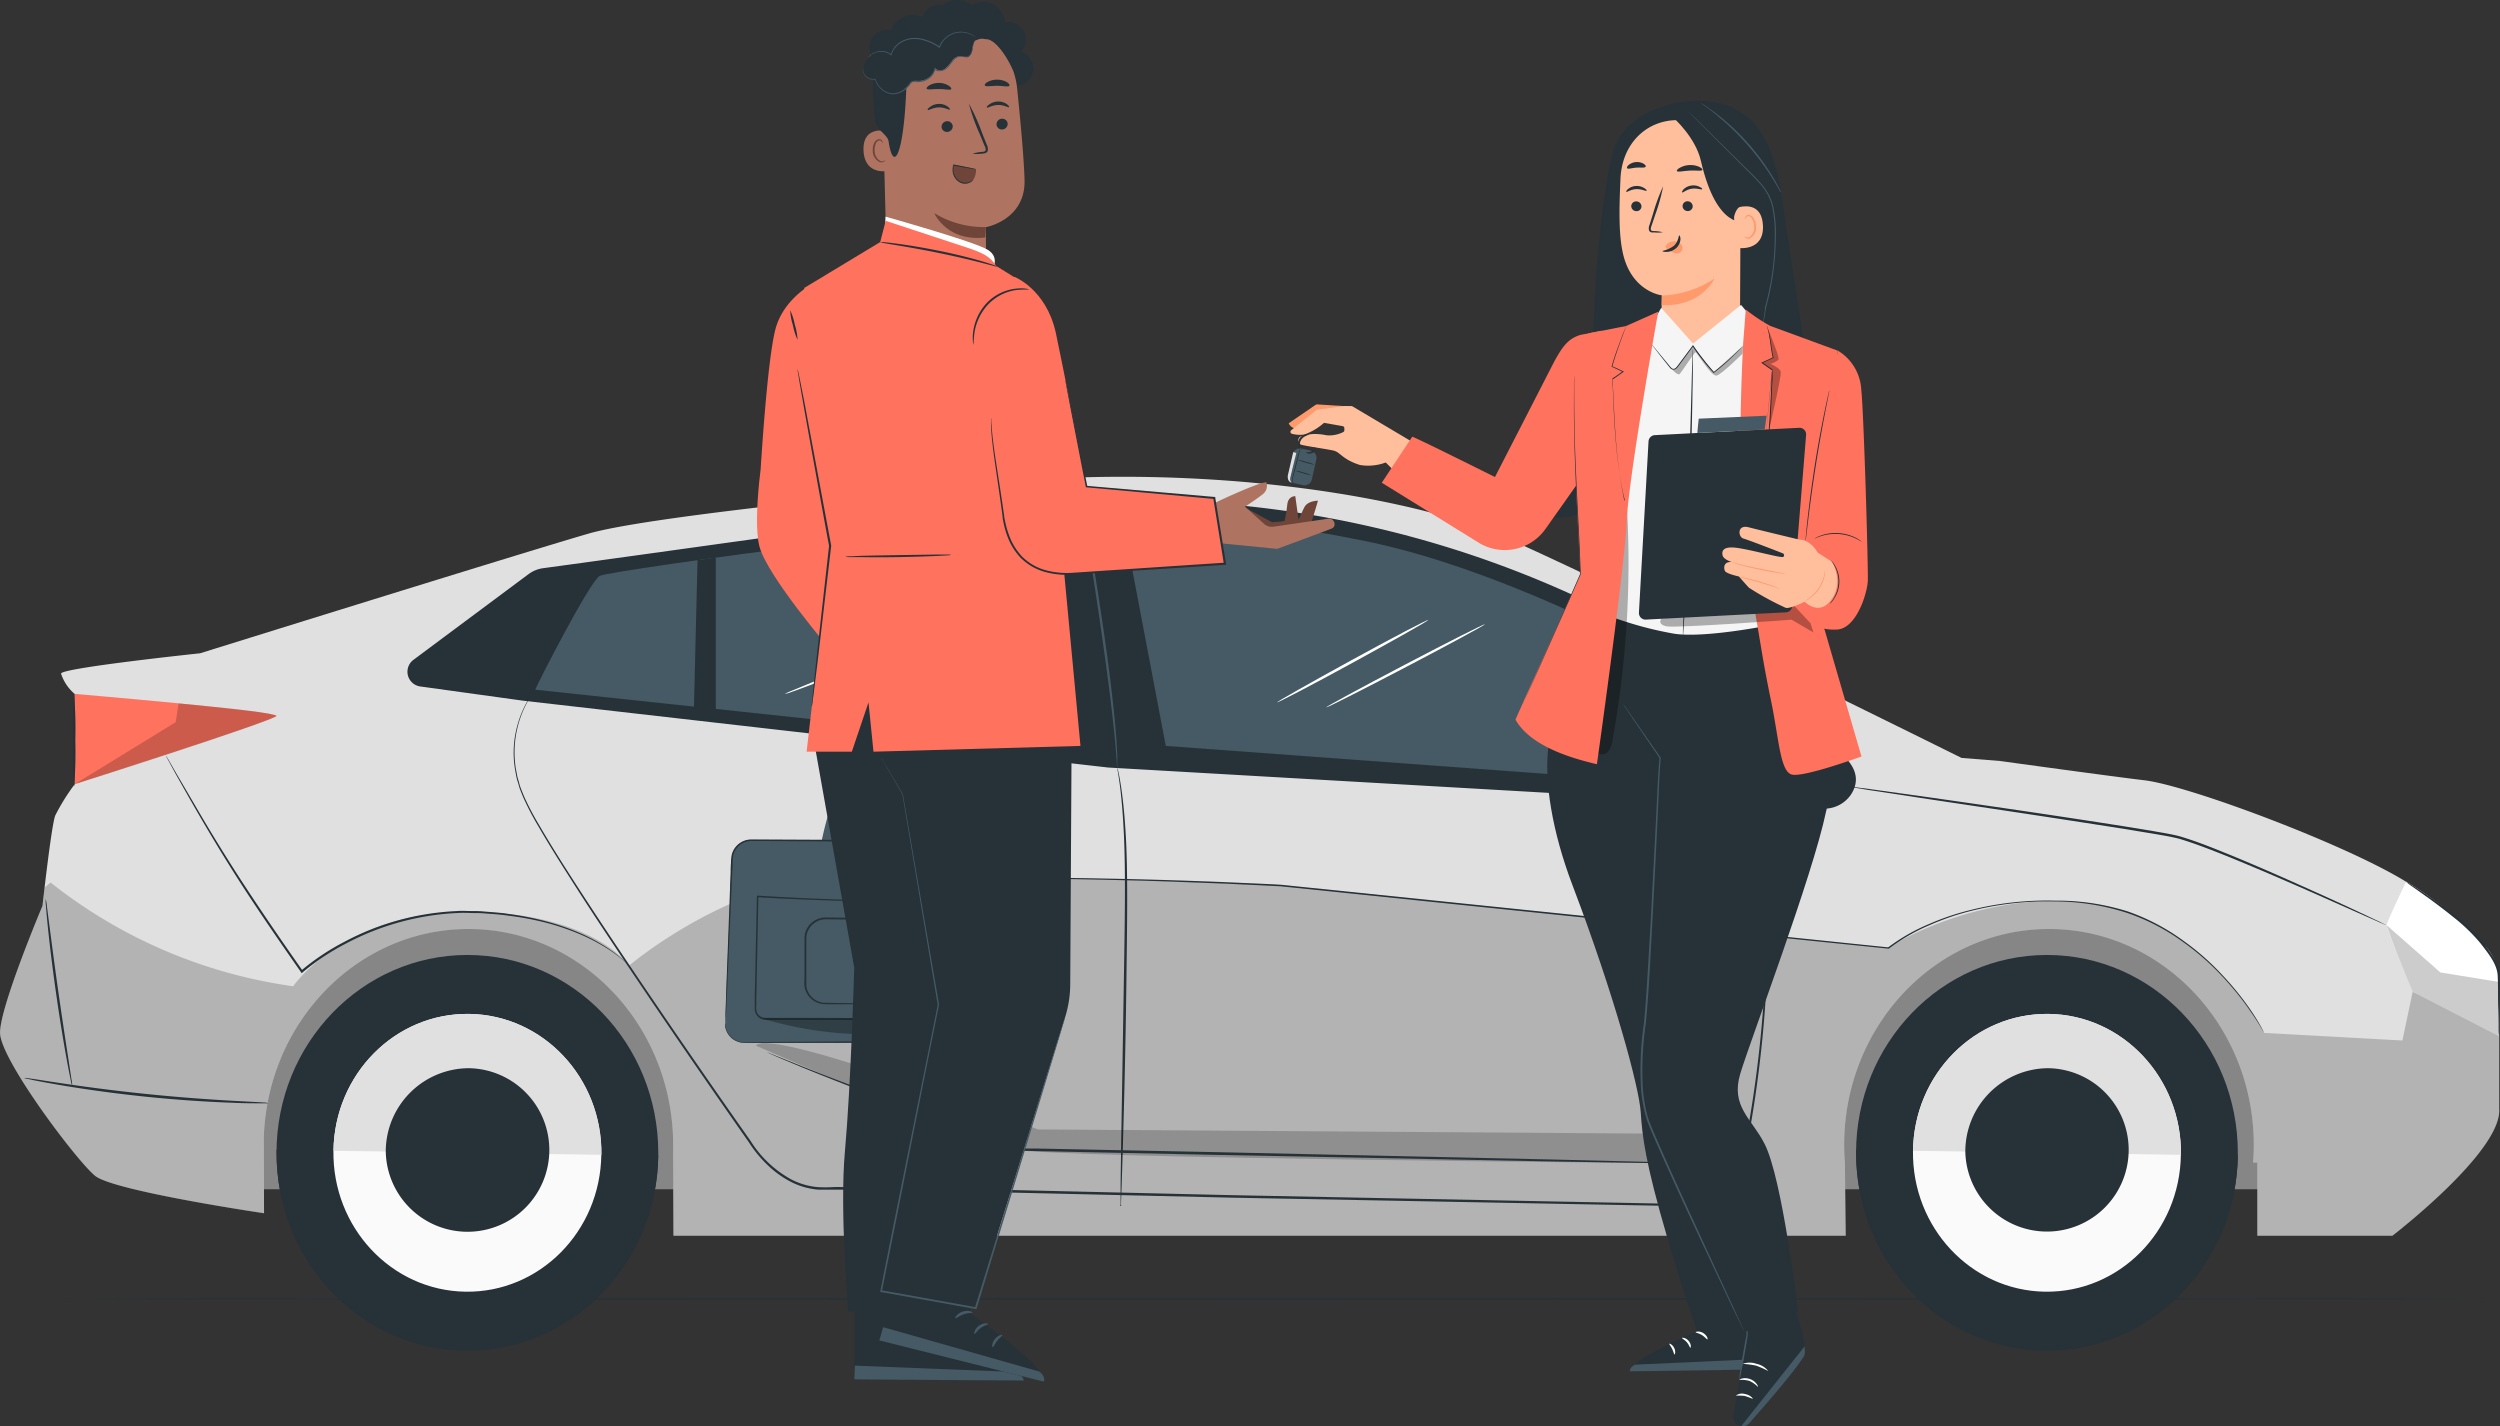 <svg id="Group_5766" data-name="Group 5766" xmlns="http://www.w3.org/2000/svg" xmlns:xlink="http://www.w3.org/1999/xlink" width="411.855" height="234.975" viewBox="0 0 411.855 234.975">
  <rect x="0" y="0" width="411.855" height="234.975" fill="#333333" stroke="none"/>
  <defs>
    <clipPath id="clip-path">
      <rect id="Rectangle_4293" data-name="Rectangle 4293" width="411.855" height="234.975" fill="none"/>
    </clipPath>
    <clipPath id="clip-path-3">
      <rect id="Rectangle_4282" data-name="Rectangle 4282" width="351.972" height="47.824" fill="none"/>
    </clipPath>
    <clipPath id="clip-path-4">
      <rect id="Rectangle_4283" data-name="Rectangle 4283" width="411.729" height="59.538" fill="none"/>
    </clipPath>
    <clipPath id="clip-path-5">
      <rect id="Rectangle_4284" data-name="Rectangle 4284" width="156.067" height="19.813" fill="none"/>
    </clipPath>
    <clipPath id="clip-path-6">
      <rect id="Rectangle_4285" data-name="Rectangle 4285" width="33.244" height="13.307" fill="none"/>
    </clipPath>
    <clipPath id="clip-path-7">
      <rect id="Rectangle_4286" data-name="Rectangle 4286" width="18.559" height="18.307" fill="none"/>
    </clipPath>
    <clipPath id="clip-path-8">
      <rect id="Rectangle_4287" data-name="Rectangle 4287" width="12.119" height="4.931" fill="none"/>
    </clipPath>
    <clipPath id="clip-path-9">
      <rect id="Rectangle_4288" data-name="Rectangle 4288" width="5.769" height="40.25" fill="none"/>
    </clipPath>
    <clipPath id="clip-path-10">
      <rect id="Rectangle_4289" data-name="Rectangle 4289" width="25.222" height="4.706" fill="none"/>
    </clipPath>
    <clipPath id="clip-path-11">
      <rect id="Rectangle_4290" data-name="Rectangle 4290" width="3.049" height="16.265" fill="none"/>
    </clipPath>
    <clipPath id="clip-path-12">
      <rect id="Rectangle_4291" data-name="Rectangle 4291" width="35.3" height="2.622" fill="none"/>
    </clipPath>
  </defs>
  <g id="Group_5765" data-name="Group 5765" clip-path="url(#clip-path)">
    <g id="Group_5764" data-name="Group 5764">
      <g id="Group_5763" data-name="Group 5763" clip-path="url(#clip-path)">
        <path id="Path_6743" data-name="Path 6743" d="M415.6,305.922c0,.087-90.284.161-201.549.161s-201.593-.074-201.593-.161,90.24-.167,201.549-.167,201.593.08,201.593.167" transform="translate(-3.747 -91.944)" fill="#263238"/>
        <rect id="Rectangle_4280" data-name="Rectangle 4280" width="351.972" height="47.824" transform="translate(24.097 148.077)" fill="#e0e0e0"/>
        <g id="Group_5735" data-name="Group 5735" transform="translate(24.097 148.077)" opacity="0.4">
          <g id="Group_5734" data-name="Group 5734">
            <g id="Group_5733" data-name="Group 5733" clip-path="url(#clip-path-3)">
              <rect id="Rectangle_4281" data-name="Rectangle 4281" width="351.972" height="47.824"/>
            </g>
          </g>
        </g>
        <path id="Path_6744" data-name="Path 6744" d="M396.38,179.035c-10-6.189-35.95-15.895-43.153-16.72-4.364-.5-23.776-3.175-23.776-3.175l-6.294-.5s-66.943-33.188-77.572-37.3c-16.482-6.378-51.321-11.888-88.257-7.357,0,0-49.356,4.517-60.328,7.692S32.967,141.4,32.967,141.4s-23.265,2.454-22.9,3.371a7.386,7.386,0,0,0,2.259,3.343v14.839A34.452,34.452,0,0,0,9.1,168.133C8.457,169.818,7,183.014,7,183.014S.01,199.566.01,203.909s12.587,21.07,15.664,23.58S43.5,233.649,43.5,233.649l-.042-12.517c.65-19.056,15.489-34.3,33.706-34.3s33.055,15.244,33.713,34.3l.07,16.216H304.067l-.133-12.035c-.07-.951-.119-1.909-.119-2.881,0-19.664,15.112-35.6,33.741-35.6s33.741,15.937,33.741,35.6c0,.972-.042,1.93-.119,2.881h.7v12.035h22.258s18.07-13.874,17.587-20.895V196.692a10.647,10.647,0,0,0-2.678-7.084,58.73,58.73,0,0,0-12.664-10.573" transform="translate(-0.003 -33.776)" fill="#e0e0e0"/>
        <g id="Group_5738" data-name="Group 5738" transform="translate(0 144.055)" opacity="0.2">
          <g id="Group_5737" data-name="Group 5737">
            <g id="Group_5736" data-name="Group 5736" clip-path="url(#clip-path-4)">
              <path id="Path_6745" data-name="Path 6745" d="M411.706,230.6l-14.237-5.266-1.692,8.028-22.783-1.252s-10.014-19.825-30.489-21.573c-17.531-1.489-31.468,7.545-31.468,7.545l-100.131-10.3s-50.81-2.007-70.411-1.755-36.873,15.014-36.873,15.014-5.783-8.7-26.279-8.895-29.048,12.28-29.048,12.28A82.681,82.681,0,0,1,8.336,207.339l-.993.825c-.21,1.783-.35,3.042-.35,3.042S0,227.758,0,232.1s12.587,21.07,15.664,23.58,27.825,6.161,27.825,6.161l-.042-12.517c.65-19.056,15.489-34.3,33.706-34.3s33.055,15.244,33.713,34.3l.07,16.216H304.064l-.133-12.035c-.07-.951-.119-1.909-.119-2.881,0-19.664,15.112-35.6,33.741-35.6s33.741,15.937,33.741,35.6c0,.972-.042,1.93-.119,2.881h.7v12.035h22.258s18.07-13.874,17.587-20.895V230.6Z" transform="translate(0 -206.003)"/>
            </g>
          </g>
        </g>
        <path id="Path_6746" data-name="Path 6746" d="M96.969,144.162a2.448,2.448,0,0,0,1.056,4.371L115,150.883,211.435,161.9l117.585,6.762a5.314,5.314,0,0,0,4.811-2.357c1-1.552,1.4-3.713-1.091-6.175-4.937-4.9-26.769-17.622-31.894-20.126a172.835,172.835,0,0,0-94.774-21.811c-16.251.58-47.433,5.392-87.733,10.867a5.206,5.206,0,0,0-2.4.979Z" transform="translate(-28.865 -35.455)" fill="#263238"/>
        <path id="Path_6747" data-name="Path 6747" d="M126.09,150.505c.245-.748,8.923-17.741,10.608-18.741s71.859-10.245,72.817-9,3.371,36.992,3.371,36.992Z" transform="translate(-37.917 -36.882)" fill="#455a64"/>
        <path id="Path_6748" data-name="Path 6748" d="M164.068,131.787l-.608,24.944h3.615V131.374Z" transform="translate(-49.154 -39.506)" fill="#263238"/>
        <path id="Path_6749" data-name="Path 6749" d="M319.922,158.724s.063.126.175.378.287.636.5,1.133.5,1.112.79,1.867.608,1.629.979,2.615a90.748,90.748,0,0,1,4.119,17.846,149.262,149.262,0,0,1,.86,28.44c-.315,5.489-.9,11.307-1.79,17.4-.455,3.042-.972,6.154-1.629,9.314a14.913,14.913,0,0,1-.622,2.378,18.041,18.041,0,0,1-1.1,2.21,47.529,47.529,0,0,1-2.713,4.161l-.056.077h-.091l-79.719-1.5-43.489-1c-6.916-.14-13.643-.28-20.139-.329h-4.839a11.992,11.992,0,0,1-4.6-1.35,16.4,16.4,0,0,1-3.818-2.8,20,20,0,0,1-2.965-3.629c-7.426-10.6-14.14-20.4-20.007-29.139-2.923-4.378-5.657-8.482-8.119-12.321s-4.706-7.384-6.6-10.671a46.288,46.288,0,0,1-2.489-4.783l-.469-1.168c-.154-.385-.238-.783-.357-1.168a8.812,8.812,0,0,1-.308-1.133c-.063-.378-.14-.755-.2-1.126a16.782,16.782,0,0,1,.482-7.5,16.566,16.566,0,0,1,1.9-4.238,9.772,9.772,0,0,1,.937-1.287l-.238.329c-.154.217-.378.538-.65.986a17.266,17.266,0,0,0-2.28,11.685c.07.357.14.7.21,1.1s.21.741.308,1.126a8.8,8.8,0,0,0,.364,1.154l.469,1.154a45.521,45.521,0,0,0,2.5,4.748c1.9,3.273,4.147,6.811,6.629,10.636s5.21,7.923,8.147,12.293c5.888,8.727,12.587,18.51,20.056,29.1a18.185,18.185,0,0,0,6.643,6.294,11.538,11.538,0,0,0,4.461,1.294,22.606,22.606,0,0,0,2.385,0c.811-.042,1.615,0,2.434,0,6.5.042,13.224.175,20.139.315l43.5,1.014,79.719,1.559-.147.077a48.254,48.254,0,0,0,2.692-4.126,17.824,17.824,0,0,0,1.084-2.161,15.634,15.634,0,0,0,.608-2.315c.657-3.147,1.182-6.252,1.643-9.294.9-6.07,1.49-11.888,1.818-17.356a150.675,150.675,0,0,0-.776-28.4,92.114,92.114,0,0,0-4.014-17.832c-.357-.993-.7-1.867-.958-2.629s-.559-1.364-.762-1.874l-.469-1.14c-.1-.273-.147-.42-.147-.42" transform="translate(-36.389 -47.73)" fill="#263238"/>
        <path id="Path_6750" data-name="Path 6750" d="M263.21,180.934a3.86,3.86,0,0,1,.2.7c.1.469.245,1.168.385,2.1.287,1.8.587,4.44.783,7.692.42,6.531.252,15.566.126,25.531s-.364,19-.546,25.531c-.1,3.231-.175,5.867-.238,7.734q-.049,1.322-.084,2.1a2.521,2.521,0,0,1-.035.545.1.1,0,1,1-.042,0v-2.643c0-1.867.063-4.5.1-7.734.112-6.566.259-15.58.42-25.531s.343-18.993,0-25.51c-.154-3.259-.406-5.888-.643-7.692-.119-.9-.231-1.6-.315-2.1-.035-.217-.07-.392-.1-.538a.615.615,0,0,1-.021-.182" transform="translate(-79.15 -54.409)" fill="#263238"/>
        <path id="Path_6751" data-name="Path 6751" d="M264.39,121.727l7.168,37.706,76.747,5.643,11.818-16.615s-29.748-17.524-55.873-22.811c-26.489-5.378-39.859-3.923-39.859-3.923" transform="translate(-79.505 -36.551)" fill="#455a64"/>
        <g id="Group_5741" data-name="Group 5741" transform="translate(124.529 171.858)" opacity="0.2">
          <g id="Group_5740" data-name="Group 5740">
            <g id="Group_5739" data-name="Group 5739" clip-path="url(#clip-path-5)">
              <path id="Path_6752" data-name="Path 6752" d="M178.08,246.169s35.839,15.622,42.356,17.091,111.536,2.315,111.536,2.315l2.175-4.86-109.613-.748s-44.034-17.028-46.454-13.8" transform="translate(-178.08 -245.761)"/>
            </g>
          </g>
        </g>
        <path id="Path_6753" data-name="Path 6753" d="M115.372,212.622a1.441,1.441,0,0,1-.189-.175c-.119-.126-.308-.294-.552-.524a25.738,25.738,0,0,0-2.308-1.783,32.313,32.313,0,0,0-4-2.245,41.226,41.226,0,0,0-5.671-2.1,48.056,48.056,0,0,0-7.168-1.413c-1.3-.21-2.657-.266-4.049-.385-.7-.063-1.4-.035-2.1-.056s-1.448-.049-2.189,0a43.459,43.459,0,0,0-18.405,5.035,38.794,38.794,0,0,0-7.119,4.734l-.168.147-.126-.182c-3.42-4.9-6.6-9.517-9.356-13.762s-5.091-8.119-6.993-11.37-3.371-5.9-4.385-7.692c-.483-.9-.867-1.594-1.14-2.1l-.294-.545a.77.77,0,0,1-.084-.2,1.24,1.24,0,0,1,.119.175l.322.524,1.175,2.056,4.482,7.643c1.93,3.238,4.28,7.084,7.056,11.307s5.944,8.86,9.391,13.755h-.294a39.005,39.005,0,0,1,7.2-4.8,43.537,43.537,0,0,1,18.573-5.049c.741-.07,1.482,0,2.2,0s1.441,0,2.147.07c1.4.126,2.762.189,4.07.406a47.285,47.285,0,0,1,7.2,1.5,39.133,39.133,0,0,1,5.692,2.161,30.753,30.753,0,0,1,3.993,2.322,21.009,21.009,0,0,1,2.273,1.853c.238.238.42.42.524.552a.889.889,0,0,1,.161.133" transform="translate(-11.752 -53.531)" fill="#263238"/>
        <path id="Path_6754" data-name="Path 6754" d="M15.14,242.635a6.758,6.758,0,0,1-.294-1.189c-.161-.776-.385-1.9-.636-3.287-.51-2.8-1.14-6.622-1.748-10.888s-1.07-8.147-1.357-10.958c-.147-1.4-.245-2.545-.3-3.329a6.526,6.526,0,0,1-.049-1.231,7.017,7.017,0,0,1,.2,1.21l.434,3.315c.364,2.8.867,6.664,1.475,10.93s1.2,8.112,1.629,10.9c.2,1.336.378,2.447.5,3.3a6.73,6.73,0,0,1,.14,1.224" transform="translate(-3.231 -63.677)" fill="#263238"/>
        <path id="Path_6755" data-name="Path 6755" d="M45.912,258.125a1.7,1.7,0,0,1-.413,0H44.325c-1.028,0-2.51,0-4.336-.091-3.657-.126-8.713-.427-14.272-1s-10.573-1.308-14.189-1.93c-1.8-.308-3.259-.58-4.266-.783l-1.154-.252a1.786,1.786,0,0,1-.4-.112,1.408,1.408,0,0,1,.413,0l1.168.168,4.287.657c3.615.545,8.629,1.231,14.182,1.8S36.346,257.5,40,257.706l4.322.231,1.182.07a1.462,1.462,0,0,1,.406.119" transform="translate(-1.717 -76.364)" fill="#263238"/>
        <path id="Path_6756" data-name="Path 6756" d="M566.536,225.844s-4.433-10.643-4.308-11c.7-1.909,3.231-7.14,3.231-7.14a51.056,51.056,0,0,1,4.615,3.07,59.086,59.086,0,0,1,8.587,7.748,8.677,8.677,0,0,1,2.1,5.713v8.916Z" transform="translate(-169.068 -62.459)" fill="#fff"/>
        <path id="Path_6757" data-name="Path 6757" d="M428.526,163.124A24.74,24.74,0,0,1,426.463,166a24.787,24.787,0,0,1-2.133,2.8,11.449,11.449,0,0,1,1.811-3.07,11.193,11.193,0,0,1,2.385-2.6" transform="translate(-127.601 -49.053)" fill="#263238"/>
        <path id="Path_6758" data-name="Path 6758" d="M17.61,163.474s33.608,2.853,33.237,3.615S17.61,178.334,17.61,178.334Z" transform="translate(-5.296 -49.159)" fill="#ff725e"/>
        <path id="Path_6759" data-name="Path 6759" d="M17.362,178.808a71.825,71.825,0,0,1-.2-7.622,69.875,69.875,0,0,1,.2-7.622,71.823,71.823,0,0,1,.2,7.622,71.822,71.822,0,0,1-.2,7.622" transform="translate(-5.152 -49.186)" fill="#263238"/>
        <path id="Path_6760" data-name="Path 6760" d="M432.107,232.3l-.182-.3c-.119-.2-.28-.5-.517-.881-.462-.776-1.2-1.888-2.2-3.3a49.82,49.82,0,0,0-4.063-4.9,42.122,42.122,0,0,0-6.391-5.594,34.7,34.7,0,0,0-9.21-4.783,38.793,38.793,0,0,0-11.888-1.888,51.72,51.72,0,0,0-13.6,1.5,41.927,41.927,0,0,0-6.993,2.371,31.356,31.356,0,0,0-6.713,3.853l-.07.049h-.07L319.053,213.2,271.5,208.3l-1.364-.14-1.357-.07-2.7-.133-5.28-.245-10.112-.378c-6.524-.2-12.587-.329-18.181-.413-11.1-.168-20.084-.189-26.293-.224h-7.14l7.147-.042c6.21,0,15.2-.042,26.3.091,5.545.063,11.629.175,18.182.364q4.9.147,10.119.357l5.287.231,2.7.126,1.364.077,1.364.14,47.552,4.9,51.153,5.28-.133.042a31.7,31.7,0,0,1,6.811-3.9A42.043,42.043,0,0,1,384,212a51.507,51.507,0,0,1,13.692-1.482,38.913,38.913,0,0,1,11.965,1.783,34.962,34.962,0,0,1,9.252,4.895,41.18,41.18,0,0,1,6.385,5.65,48.352,48.352,0,0,1,4.042,4.9,38.172,38.172,0,0,1,2.154,3.343c.441.79.622,1.224.622,1.224" transform="translate(-59.114 -62.144)" fill="#263238"/>
        <path id="Path_6761" data-name="Path 6761" d="M332.745,266.212h-1.573l-4.51-.056-16.6-.273-54.768-1.07-30.146-.636-1.727-.042a16.058,16.058,0,0,1-1.72-.084,13.062,13.062,0,0,1-3.21-1.091c-2.028-.86-4.014-1.657-5.937-2.42-3.846-1.524-7.447-2.9-10.741-4.154-6.573-2.5-11.888-4.573-15.524-6.077-1.825-.755-3.231-1.35-4.2-1.769l-1.077-.482-.364-.175.378.133,1.1.448,4.2,1.692c3.657,1.461,8.979,3.5,15.573,5.944,3.294,1.238,6.9,2.594,10.755,4.112q2.9,1.133,5.958,2.4a12.363,12.363,0,0,0,3.119,1.056,14.635,14.635,0,0,0,1.678.084h1.727l30.146.608,54.747,1.2,16.594.413,4.51.133,1.175.042.441.07" transform="translate(-54.324 -74.542)" fill="#263238"/>
        <path id="Path_6762" data-name="Path 6762" d="M384.269,158.285a26.13,26.13,0,0,0-2.734,12.328,5.749,5.749,0,0,0,5.594,5.5l13.825.1a4.126,4.126,0,0,0,4.14-3.559,3.915,3.915,0,0,0-.35-2.182c-1.434-3.035-2.636-2.455-2.636-2.455s-4.2-8.951-10.545-12.349a5.356,5.356,0,0,0-7.188,2.392c-.037.073-.072.148-.106.224" transform="translate(-114.721 -46.641)" fill="#e0e0e0"/>
        <path id="Path_6763" data-name="Path 6763" d="M405.919,181.708a2.545,2.545,0,0,0,1.252-.636,5.277,5.277,0,0,0,2.007-2.8,12.911,12.911,0,0,0,.287-3.461,4.64,4.64,0,0,0-.126-1.4,4.356,4.356,0,0,0-.217,1.4,18.99,18.99,0,0,1-.406,3.336,5.725,5.725,0,0,1-1.755,2.678c-.615.545-1.077.811-1.042.881" transform="translate(-122.064 -52.148)" fill="#263238"/>
        <path id="Path_6764" data-name="Path 6764" d="M403.438,166.8a6.307,6.307,0,0,0-.769-1.853,17.394,17.394,0,0,0-2.853-3.881,17.1,17.1,0,0,0-3.769-2.93,5.853,5.853,0,0,0-1.8-.783,32.873,32.873,0,0,1,5.231,4.063,36.624,36.624,0,0,1,3.958,5.385" transform="translate(-118.555 -47.318)" fill="#fff"/>
        <path id="Path_6765" data-name="Path 6765" d="M254.89,118.234a2.088,2.088,0,0,1,.112.441l.259,1.259c.21,1.1.5,2.692.839,4.664.7,3.951,1.587,9.405,2.454,15.454s1.531,11.552,1.867,15.545c.091,1,.154,1.9.2,2.7s.1,1.483.1,2.042v1.294a1.845,1.845,0,0,1,0,.448,1.936,1.936,0,0,1-.063-.448c0-.343-.056-.762-.091-1.287s-.091-1.238-.161-2.028-.147-1.692-.259-2.692c-.413-3.979-1.119-9.461-1.986-15.51s-1.72-11.51-2.329-15.461c-.3-1.937-.538-3.5-.7-4.692-.07-.51-.133-.937-.175-1.273a1.611,1.611,0,0,1-.063-.455" transform="translate(-76.649 -35.554)" fill="#455a64"/>
        <g id="Group_5744" data-name="Group 5744" transform="translate(12.314 115.868)" opacity="0.2">
          <g id="Group_5743" data-name="Group 5743">
            <g id="Group_5742" data-name="Group 5742" clip-path="url(#clip-path-6)">
              <path id="Path_6766" data-name="Path 6766" d="M17.61,179l16.629-10.2.483-3.1c6.447.664,14.279,1.294,16.133,2.063,0,.524-20.447,7.238-33.244,11.245" transform="translate(-17.61 -165.694)"/>
            </g>
          </g>
        </g>
        <g id="Group_5747" data-name="Group 5747" transform="translate(393.147 152.385)" opacity="0.2">
          <g id="Group_5746" data-name="Group 5746">
            <g id="Group_5745" data-name="Group 5745" clip-path="url(#clip-path-7)">
              <path id="Path_6767" data-name="Path 6767" d="M562.21,217.914l8.881,7.818,9.678,1.573v8.916l-14.238-7.308c-1.762-4.238-3.364-8.2-4.322-11" transform="translate(-562.21 -217.914)"/>
            </g>
          </g>
        </g>
        <path id="Path_6768" data-name="Path 6768" d="M524,208.111a1.027,1.027,0,0,1-.224-.084l-.643-.273-2.462-1.091-9.035-4.007c-3.825-1.678-8.391-3.671-13.5-5.762-2.559-1.014-5.245-2.1-8.1-2.965-1.433-.378-2.944-.608-4.461-.874l-4.636-.762c-12.538-1.979-23.909-3.657-32.167-4.9l-9.734-1.482-2.643-.427-.7-.119a.9.9,0,0,1-.238-.056h.238l.7.077,2.657.343,9.755,1.357c8.238,1.175,19.58,2.8,32.167,4.783l4.636.762c1.524.273,3.035.5,4.5.888,2.9.867,5.594,1.979,8.14,3.007,5.112,2.1,9.657,4.133,13.468,5.846s6.888,3.14,9,4.14l2.434,1.161.629.315c.154.07.224.112.217.119" transform="translate(-130.948 -55.726)" fill="#263238"/>
        <path id="Path_6769" data-name="Path 6769" d="M96.587,224.974c17.368,0,31.447,14.593,31.447,32.594s-14.079,32.594-31.447,32.594S65.14,275.569,65.14,257.568s14.079-32.594,31.447-32.594" transform="translate(-19.588 -67.652)" fill="#263238"/>
        <path id="Path_6770" data-name="Path 6770" d="M65.159,270.794v.084c-.252,17.993,13.622,32.8,30.985,33.055s31.643-14.119,31.895-32.118v-.084Z" transform="translate(-19.593 -81.431)" fill="#263238"/>
        <path id="Path_6771" data-name="Path 6771" d="M78.549,261.415c-.175,12.636,9.559,23.028,21.755,23.209s22.216-9.916,22.377-22.552-9.566-23.028-21.755-23.209-22.2,9.916-22.377,22.552" transform="translate(-23.62 -71.828)" fill="#fafafa"/>
        <path id="Path_6772" data-name="Path 6772" d="M100.947,238.863c-12.2-.182-22.216,9.916-22.377,22.552l44.146.657c.161-12.636-9.58-23.028-21.769-23.209" transform="translate(-23.627 -71.828)" fill="#e0e0e0"/>
        <path id="Path_6773" data-name="Path 6773" d="M90.879,265.387a13.474,13.474,0,1,0,13.678-13.734,13.733,13.733,0,0,0-13.678,13.734" transform="translate(-27.328 -75.675)" fill="#263238"/>
        <path id="Path_6774" data-name="Path 6774" d="M468.707,224.974c17.368,0,31.447,14.593,31.447,32.594s-14.079,32.594-31.447,32.594-31.447-14.593-31.447-32.594,14.079-32.594,31.447-32.594" transform="translate(-131.489 -67.652)" fill="#263238"/>
        <path id="Path_6775" data-name="Path 6775" d="M437.279,270.794v.084c-.252,17.993,13.622,32.8,30.985,33.055s31.643-14.119,31.895-32.118v-.084Z" transform="translate(-131.494 -81.431)" fill="#263238"/>
        <path id="Path_6776" data-name="Path 6776" d="M450.669,261.415c-.175,12.636,9.559,23.028,21.755,23.209s22.216-9.916,22.377-22.552-9.566-23.028-21.755-23.209-22.2,9.916-22.377,22.552" transform="translate(-135.521 -71.828)" fill="#fafafa"/>
        <path id="Path_6777" data-name="Path 6777" d="M473.067,238.863c-12.2-.182-22.216,9.916-22.377,22.552l44.146.657c.161-12.636-9.58-23.028-21.769-23.209" transform="translate(-135.528 -71.828)" fill="#e0e0e0"/>
        <path id="Path_6778" data-name="Path 6778" d="M463,265.387a13.457,13.457,0,1,0,13.608-13.734A13.727,13.727,0,0,0,463,265.387" transform="translate(-139.229 -75.675)" fill="#263238"/>
        <path id="Path_6779" data-name="Path 6779" d="M312.39,160.763c-.049-.1,5.776-3.259,13.007-7.049s13.147-6.776,13.2-6.671-5.769,3.259-13.007,7.049-13.126,6.776-13.2,6.671" transform="translate(-93.939 -44.217)" fill="#fff"/>
        <path id="Path_6780" data-name="Path 6780" d="M300.82,159.64c-.056-.1,5.475-3.224,12.349-6.993s12.5-6.7,12.587-6.594-5.482,3.224-12.356,6.993-12.531,6.7-12.58,6.594" transform="translate(-90.46 -43.919)" fill="#fff"/>
        <path id="Path_6781" data-name="Path 6781" d="M184.89,158.188a7.746,7.746,0,0,1,1.14-.524l3.14-1.3,10.37-4.3,10.328-4.413,3.126-1.336a7.256,7.256,0,0,1,1.168-.441,6.54,6.54,0,0,1-1.1.594c-.7.357-1.769.853-3.077,1.462-2.608,1.21-6.238,2.8-10.287,4.524s-7.734,3.168-10.419,4.2c-1.343.51-2.434.909-3.189,1.175a6.861,6.861,0,0,1-1.2.364" transform="translate(-55.599 -43.866)" fill="#fff"/>
        <path id="Path_6782" data-name="Path 6782" d="M195.61,148a65.023,65.023,0,0,1,6.727-3.364,67.612,67.612,0,0,1,6.9-2.979,66.433,66.433,0,0,1-6.734,3.364A69.05,69.05,0,0,1,195.61,148" transform="translate(-58.822 -42.597)" fill="#fff"/>
        <path id="Path_6783" data-name="Path 6783" d="M582.153,233.154a7.843,7.843,0,0,1-.084-1.28c0-.9,0-2.1-.063-3.5s0-3.252-.091-5.168-1.524-3.65-2.86-5.378a29.569,29.569,0,0,0-4.448-4.287c-1.482-1.2-2.86-2.224-4.021-3.077l-2.8-1.993a8.823,8.823,0,0,1-1-.762,6.544,6.544,0,0,1,1.091.622c.7.427,1.657,1.063,2.846,1.888s2.58,1.825,4.084,3.014a28.306,28.306,0,0,1,4.531,4.329,24.189,24.189,0,0,1,1.895,2.671,6.674,6.674,0,0,1,1.028,2.937c.07,1.986,0,3.72,0,5.2s-.049,2.6-.063,3.5a7.46,7.46,0,0,1-.049,1.28" transform="translate(-170.441 -62.462)" fill="#263238"/>
        <path id="Path_6784" data-name="Path 6784" d="M358.01,83.133a1.51,1.51,0,0,1,.7-1.175C365,77.8,369.73,68.581,370.205,60.77c0-.441,0-.9.042-1.35.364-11.189,2.007-24.7,3.5-28.307,2.727-6.664,11.958-7.294,11.958-7.294,12.252-.874,14.44,8.538,15.678,17.112.769,5.336,3.734,24.384,3.734,24.384l-2.252.874a27.733,27.733,0,0,1-16.4,17.147c-2.259.853-4.2,1.189-5.07.462a30.769,30.769,0,0,1-12.888,7.825,16,16,0,0,1-6.119.811,4.9,4.9,0,0,1-3.545-1.643,3.077,3.077,0,0,1,2.636-4.9c-.462-1.51-3.517-1.063-3.468-2.762" transform="translate(-107.658 -7.146)" fill="#263238"/>
        <path id="Path_6785" data-name="Path 6785" d="M391.049,27.988l.769-.734,6.475,2.615c1.2.063,3.189,2.364,3.224,3.566l-.126,26.314c0,1.832.462,3.5-.643,4.9l-1.161,1.538a6.111,6.111,0,0,1-10.21-.643,2.952,2.952,0,0,1-.294-.7,4.741,4.741,0,0,1-.126-.608c-.245-2.168-.51-3.685-.51-3.685s.056-3.727.056-3.706-5.077-.587-6.447-7.1c-.7-3.238-.552-7.692-.364-12.084.266-6.014,4.476-9.678,9.357-9.671" transform="translate(-114.733 -8.196)" fill="#ffbf9d"/>
        <path id="Path_6786" data-name="Path 6786" d="M396.39,48.249a.839.839,0,0,0,.839.783.8.8,0,0,0,.831-.776c0-.008,0-.015,0-.022a.846.846,0,0,0-.853-.811.8.8,0,0,0-.818.789c0,.012,0,.024,0,.036" transform="translate(-119.199 -14.261)" fill="#263238"/>
        <path id="Path_6787" data-name="Path 6787" d="M384.3,48.258a.846.846,0,0,0,.853.8.8.8,0,0,0,.831-.776c0-.008,0-.015,0-.022a.846.846,0,0,0-.853-.811.8.8,0,0,0-.831.776c0,.01,0,.019,0,.029" transform="translate(-115.564 -14.27)" fill="#263238"/>
        <path id="Path_6788" data-name="Path 6788" d="M383.133,44.777c.112.1.7-.4,1.629-.441s1.594.378,1.685.259-.07-.245-.371-.441a2.332,2.332,0,0,0-1.357-.343,2.2,2.2,0,0,0-1.287.49c-.273.224-.357.434-.3.476" transform="translate(-115.208 -13.174)" fill="#263238"/>
        <path id="Path_6789" data-name="Path 6789" d="M396.282,44.835c.119.091.7-.476,1.573-.608s1.622.21,1.706.084-.1-.238-.413-.4a2.268,2.268,0,0,0-1.4-.2,2.2,2.2,0,0,0-1.238.615c-.224.259-.287.469-.231.51" transform="translate(-119.161 -13.134)" fill="#263238"/>
        <path id="Path_6790" data-name="Path 6790" d="M390.756,51.464a5.957,5.957,0,0,0-1.482-.2c-.231,0-.455-.042-.5-.2a1.18,1.18,0,0,1,.119-.7l.6-1.8a30.388,30.388,0,0,0,1.3-4.685,31.472,31.472,0,0,0-1.678,4.573l-.566,1.8a1.34,1.34,0,0,0-.077.916.588.588,0,0,0,.4.315,1.41,1.41,0,0,0,.4,0,5.9,5.9,0,0,0,1.489-.028" transform="translate(-116.803 -13.196)" fill="#263238"/>
        <path id="Path_6791" data-name="Path 6791" d="M391.488,68.421a16.784,16.784,0,0,0,8.678-2.8s-2.1,4.671-8.706,4.385Z" transform="translate(-117.717 -19.734)" fill="#ff9a6c"/>
        <path id="Path_6792" data-name="Path 6792" d="M392.439,57.552a1.623,1.623,0,0,1,1.434-.7,1.5,1.5,0,0,1,1.056.5.952.952,0,0,1,.126,1.077,1.091,1.091,0,0,1-1.175.357,3.383,3.383,0,0,1-1.2-.629,1.05,1.05,0,0,1-.266-.259.3.3,0,0,1,0-.336" transform="translate(-117.989 -17.095)" fill="#ff9a6c"/>
        <path id="Path_6793" data-name="Path 6793" d="M394.429,55.464c-.147,0-.1.986-.909,1.727a4.961,4.961,0,0,1-1.86.818c0,.119.245.182.7.168a2.448,2.448,0,0,0,1.559-.629,2.153,2.153,0,0,0,.7-1.441c0-.413-.119-.65-.189-.643" transform="translate(-117.777 -16.679)" fill="#263238"/>
        <path id="Path_6794" data-name="Path 6794" d="M395.045,39.861c.126.224,1,0,2.1-.063s1.972.126,2.1-.119c.042-.112-.14-.315-.517-.5a3.451,3.451,0,0,0-1.594-.294,3.539,3.539,0,0,0-1.566.427c-.413.217-.573.441-.517.552" transform="translate(-118.792 -11.691)" fill="#263238"/>
        <path id="Path_6795" data-name="Path 6795" d="M383.318,39.188c.168.2.783-.042,1.531-.091s1.4.07,1.524-.154c.063-.1-.049-.308-.336-.49a2.231,2.231,0,0,0-2.468.2c-.252.224-.329.441-.252.531" transform="translate(-115.26 -11.479)" fill="#263238"/>
        <path id="Path_6796" data-name="Path 6796" d="M406.037,44.662s-4.643,1.448-7.273-10.007c-.9-3.916-4.524-7.091-4.524-7.091l1.469-.441s9.154,2.573,9.307,2.692,2.308,4.734,2.308,4.734Z" transform="translate(-118.553 -8.157)" fill="#263238"/>
        <path id="Path_6797" data-name="Path 6797" d="M408.52,50.478c0-.483.482-1.664.965-1.769,1.28-.266,3.608-.273,3.79,3,.259,4.475-4.287,3.8-4.3,3.678s-.371-3.2-.455-4.909" transform="translate(-122.847 -14.615)" fill="#ffbf9d"/>
        <path id="Path_6798" data-name="Path 6798" d="M410.979,54.19a2.054,2.054,0,0,0,.217.1.818.818,0,0,0,.587,0,1.93,1.93,0,0,0,.79-1.783,2.556,2.556,0,0,0-.28-1.1.894.894,0,0,0-.622-.559.391.391,0,0,0-.448.238c-.049.126,0,.217-.042.224s-.1-.07-.077-.259a.522.522,0,0,1,.161-.287.614.614,0,0,1,.427-.14,1.1,1.1,0,0,1,.853.65,2.658,2.658,0,0,1,.343,1.231A2.028,2.028,0,0,1,411.86,54.5a.826.826,0,0,1-.7-.077c-.168-.091-.2-.189-.182-.231" transform="translate(-123.585 -15.223)" fill="#ff9a6c"/>
        <path id="Path_6799" data-name="Path 6799" d="M410.031,61.251a1.041,1.041,0,0,0,.049-.217l.112-.636c.1-.573.231-1.4.406-2.427h-.112a3.733,3.733,0,0,1-.07.524l-.1.2.112.042a42.781,42.781,0,0,0,1.4-7.21,43.96,43.96,0,0,0,.28-4.657,21.524,21.524,0,0,0-.448-5.112,8.279,8.279,0,0,0-.811-2.028,10.669,10.669,0,0,0-1.238-1.72c-.909-1.056-1.888-1.958-2.8-2.853l-4.8-4.727-3.224-3.2-.9-.86-.238-.217a.311.311,0,0,0-.084-.07.311.311,0,0,0,.084.07l.224.238.867.881,3.2,3.217,4.776,4.762c.888.9,1.867,1.811,2.762,2.846a8.789,8.789,0,0,1,2.007,3.678,21.61,21.61,0,0,1,.441,5.056,45.985,45.985,0,0,1-.252,4.643,45.131,45.131,0,0,1-1.4,7.189l.112.042c0-.07.063-.14.091-.2a3.948,3.948,0,0,1,.07-.524h-.112c-.147,1.035-.266,1.86-.35,2.434l-.084.643a.842.842,0,0,0,.021.2" transform="translate(-119.554 -7.844)" fill="#455a64"/>
        <path id="Path_6800" data-name="Path 6800" d="M413.888,38.978a.8.8,0,0,0-.077-.189l-.266-.524c-.224-.455-.58-1.1-1.056-1.881s-1.063-1.692-1.769-2.671a38.292,38.292,0,0,0-2.461-3.042,37.676,37.676,0,0,0-2.8-2.8c-.916-.832-1.734-1.5-2.469-2.042s-1.329-.972-1.755-1.245l-.5-.315c-.112-.07-.175-.1-.182-.1a1.324,1.324,0,0,0,.161.126l.468.35c.42.294,1.007.7,1.72,1.294s1.538,1.266,2.42,2.1,1.818,1.748,2.748,2.8,1.748,2.063,2.468,3.021,1.315,1.86,1.8,2.636.86,1.4,1.1,1.839l.294.51c.1.077.14.14.147.133" transform="translate(-120.453 -7.269)" fill="#455a64"/>
        <path id="Path_6801" data-name="Path 6801" d="M308,95.363l-4.4,3.021a1.447,1.447,0,0,0,1.9.76,1.39,1.39,0,0,0,.2-.1,48.285,48.285,0,0,0,4.231-2.343l2.1.846,1.608-1.937-5.182-.329a.629.629,0,0,0-.455.084" transform="translate(-91.296 -28.648)" fill="#ff9a6c"/>
        <path id="Path_6802" data-name="Path 6802" d="M325.2,102.23l-10.979-6.524a.334.334,0,0,0-.168-.042h-1.2l-4.434.6a.261.261,0,0,0-.161.07l-4.126,3.315a.335.335,0,0,0-.041.473.33.33,0,0,0,.145.1,5.072,5.072,0,0,0,2.063.126,9.785,9.785,0,0,0,3.14-1.832.294.294,0,0,1,.259-.063l2.923.517a.343.343,0,0,1,.273.308v.357a.329.329,0,0,1-.189.315,5.075,5.075,0,0,1-2.762.524,9.238,9.238,0,0,0-2.1-.21,8.123,8.123,0,0,0-2.266.455.769.769,0,0,0,.315,1.343c1.315.308,4.65.762,5.371.979.986.3,1.4,1.448,4.2,2.329a8.273,8.273,0,0,0,4.252-.413l2.51,2.517a.321.321,0,0,0,.443-.1.158.158,0,0,0,.011-.018l2.622-4.643a.328.328,0,0,0-.069-.459.306.306,0,0,0-.036-.023" transform="translate(-91.422 -28.767)" fill="#ffbf9d"/>
        <path id="Path_6803" data-name="Path 6803" d="M305.892,111.695l-1.494-.336a1.231,1.231,0,0,1-.931-1.471l.738-3.289a1.231,1.231,0,0,1,1.471-.931l1.494.336a1.231,1.231,0,0,1,.931,1.471l-.738,3.289a1.231,1.231,0,0,1-1.471.931" transform="translate(-91.247 -31.767)" fill="#455a64"/>
        <path id="Path_6804" data-name="Path 6804" d="M307.607,102.313c0-.042-.2-.084-.517,0a1.531,1.531,0,0,0-1.063.7,1.715,1.715,0,0,0-.2,1.259c.077.315.2.476.245.462s0-.21,0-.5a1.847,1.847,0,0,1,.245-1.042,1.709,1.709,0,0,1,.839-.643c.238-.14.448-.182.448-.238" transform="translate(-91.954 -30.752)" fill="#263238"/>
        <path id="Path_6805" data-name="Path 6805" d="M307.7,106.212c0,.077.434.343,1.049.084a.854.854,0,0,0,.469-.65c0-.2,0-.322-.063-.322s-.154.469-.559.7-.881.091-.9.189" transform="translate(-92.529 -31.672)" fill="#263238"/>
        <path id="Path_6806" data-name="Path 6806" d="M304.7,111.421a.753.753,0,0,1-.161-.182.866.866,0,0,1-.035-.629c.189-.7.371-1.4.566-2.14s.35-1.4.525-2.161a.621.621,0,0,1,.357-.49.489.489,0,0,1,.238,0,.269.269,0,0,0-.252-.049.7.7,0,0,0-.434.517c-.154.552-.357,1.308-.566,2.154s-.406,1.6-.531,2.161a.846.846,0,0,0,.091.7.326.326,0,0,0,.2.119" transform="translate(-91.527 -31.804)" fill="#263238"/>
        <path id="Path_6807" data-name="Path 6807" d="M305.64,108.314a7.9,7.9,0,0,0,1.4.476,8.521,8.521,0,0,0,1.454.343,7.907,7.907,0,0,0-1.4-.476,8.794,8.794,0,0,0-1.455-.343" transform="translate(-91.91 -32.571)" fill="#263238"/>
        <path id="Path_6808" data-name="Path 6808" d="M305.05,110.834a7.3,7.3,0,0,0,1.357.462,7.573,7.573,0,0,0,1.4.336,8.165,8.165,0,0,0-1.357-.469,7.614,7.614,0,0,0-1.4-.329" transform="translate(-91.732 -33.329)" fill="#263238"/>
        <path id="Path_6809" data-name="Path 6809" d="M304.036,111.553a.826.826,0,0,1-.238-.832c.112-.566.986-4.063.986-4.063l-.5-.154-.9,3.881s-.147.979.65,1.168" transform="translate(-91.228 -32.027)" fill="#e0e0e0"/>
        <path id="Path_6810" data-name="Path 6810" d="M394.888,312.7v.615S384.1,317.766,384,319.829l21.517-.322-.4-7.154a12.3,12.3,0,0,1-10.231.343" transform="translate(-115.473 -93.929)" fill="#263238"/>
        <path id="Path_6811" data-name="Path 6811" d="M405.513,321.874l-.1-1.72-20.58.937s-.951.427-.839,1.1Z" transform="translate(-115.47 -96.274)" fill="#455a64"/>
        <path id="Path_6812" data-name="Path 6812" d="M399.469,313.8c0,.1.531.147,1.049.475s.8.769.9.7-.07-.65-.7-1.042-1.308-.217-1.252-.133" transform="translate(-120.124 -94.328)" fill="#fff"/>
        <path id="Path_6813" data-name="Path 6813" d="M396.26,315.2c0,.1.434.273.8.7s.476.909.58.9.161-.6-.3-1.14-1.077-.559-1.077-.461" transform="translate(-119.16 -94.772)" fill="#fff"/>
        <path id="Path_6814" data-name="Path 6814" d="M394.111,318.342c.1,0,.238-.5-.042-1.077s-.769-.79-.811-.7.259.392.482.867.308.9.371.909" transform="translate(-118.256 -95.189)" fill="#fff"/>
        <path id="Path_6815" data-name="Path 6815" d="M417.58,303.564l-9.161,2.566,2.287,5.189-2.378,13.147a1.489,1.489,0,0,0,1.035,1.706,1.538,1.538,0,0,0,1.545-.441c2.021-2.266,9.412-10.643,9.238-11.671l-.294-2.727c-.063-.566-.608-1.916-.608-2.042Z" transform="translate(-122.781 -91.285)" fill="#263238"/>
        <path id="Path_6816" data-name="Path 6816" d="M410.21,330.326l10.419-13.112.056.6a1.665,1.665,0,0,1-.42,1.4c-.818,1.315-3.147,4.315-8.741,10.643a1.5,1.5,0,0,1-1.315.5Z" transform="translate(-123.355 -95.39)" fill="#455a64"/>
        <path id="Path_6817" data-name="Path 6817" d="M412.808,326.111a4.647,4.647,0,0,0-1.4-.979,4.906,4.906,0,0,0-1.7-.161,1.166,1.166,0,0,1,.5-.238,2.381,2.381,0,0,1,1.315.1,2.305,2.305,0,0,1,1.056.776c.224.273.266.5.231.5" transform="translate(-123.205 -97.637)" fill="#fff"/>
        <path id="Path_6818" data-name="Path 6818" d="M411.719,329.179a12.462,12.462,0,0,0-1.336-.49,13.071,13.071,0,0,0-1.434-.049,1.677,1.677,0,0,1,1.5-.259c.909.168,1.343.755,1.273.8" transform="translate(-122.976 -98.726)" fill="#fff"/>
        <path id="Path_6819" data-name="Path 6819" d="M414.763,322.409a14.5,14.5,0,0,0-2.014-.9,14.885,14.885,0,0,0-2.189-.287,3.318,3.318,0,0,1,2.28,0,3.259,3.259,0,0,1,1.923,1.182" transform="translate(-123.46 -96.536)" fill="#fff"/>
        <path id="Path_6820" data-name="Path 6820" d="M411.037,312.1a10.623,10.623,0,0,1,.1,1.769c-.119.762-.273,1.734-.462,2.8-.217,1.252-.434,2.385-.6,3.2a6.02,6.02,0,0,1-.329,1.308,7.038,7.038,0,0,1,.14-1.343c.119-.818.3-1.958.524-3.2.182-1.056.364-2.028.518-2.8a9.277,9.277,0,0,1,.1-1.727" transform="translate(-123.217 -93.854)" fill="#455a64"/>
        <path id="Path_6821" data-name="Path 6821" d="M410.46,177.215c.7-3.5,2.552-9.79,1.832-12.685-1.671-6.72-4.6-10.608-8.6-19.14h-2.972l-28.545-.5-2.336,5.175c-2.594,6.993-4.364,11.154-5.1,16.258-.839,5.881.636,14.4,3.9,23.007,7.056,18.573,11,33.426,11.265,37.426s.7,8.133,4.405,20.8c2.713,9.245,4.713,14.776,4.713,14.776,2.8,1.587,5.8,2.014,8.51.476l8.28-3.2s-2.538-21.811-5.5-27.594c-2.133-4.2-5.629-6.147-4-11.573s11.923-32.545,14.14-43.23" transform="translate(-109.612 -43.571)" fill="#263238"/>
        <path id="Path_6822" data-name="Path 6822" d="M382.44,165.924a1.755,1.755,0,0,1,.119.14l.315.441,1.2,1.72c1.056,1.517,2.594,3.72,4.531,6.51-.224,2.441-.308,5.273-.455,8.391s-.315,6.622-.5,10.349-.4,7.692-.622,11.888-.462,8.531-.874,13.021a53.653,53.653,0,0,0-.5,10.923c.084.881.189,1.748.357,2.6a17.122,17.122,0,0,0,.615,2.489c.594,1.58,1.28,3.112,1.93,4.6,2.636,5.965,5.1,11.293,7.154,15.776l4.895,10.6c.573,1.245,1.014,2.217,1.322,2.888.147.322.259.573.343.748l.1.259s-.049-.077-.133-.245l-.364-.741c-.322-.664-.783-1.629-1.4-2.867-1.182-2.5-2.874-6.112-4.972-10.566s-4.566-9.79-7.21-15.748c-.657-1.5-1.343-3.014-1.951-4.622a18.315,18.315,0,0,1-.629-2.524,25.059,25.059,0,0,1-.357-2.622,53.541,53.541,0,0,1,.489-10.979c.42-4.468.636-8.839.888-13.007s.441-8.154.643-11.888.371-7.2.531-10.342.259-5.986.5-8.391v.049l-4.461-6.552-1.175-1.741-.294-.455q-.023-.051-.042-.1" transform="translate(-115.004 -49.895)" fill="#455a64"/>
        <path id="Path_6823" data-name="Path 6823" d="M385.149,76.652l2.427-4.336,5.245,5.881,7.916-6.364,1.35,1.615,2.895,51.237s-10.119,2.035-15.175,1.329a59.375,59.375,0,0,1-11.007-3.021V93.862Z" transform="translate(-113.91 -21.601)" fill="#f5f5f5"/>
        <path id="Path_6824" data-name="Path 6824" d="M403.951,81.492l-.077.091-.224.252c-.2.217-.5.538-.9.923a34.415,34.415,0,0,1-3.419,2.993l-.049.042-.042-.049a38.427,38.427,0,0,1-3.133-3.923l-.308-.448h.119l-2.51,3.385a1.823,1.823,0,0,1-.343.35.7.7,0,0,1-.49.133.835.835,0,0,1-.42-.238c-.112-.112-.2-.231-.287-.336l-.993-1.245-1.4-1.8c-.161-.2-.287-.364-.378-.49s-.133-.175-.126-.182l.147.161.4.476,1.461,1.769,1.007,1.224c.182.217.364.483.629.524s.517-.2.7-.441l2.5-3.385.063-.084.063.084.308.448a39.445,39.445,0,0,0,3.112,3.923h-.1a40.306,40.306,0,0,0,3.447-2.944c.4-.378.7-.7.923-.9l.238-.238c.028-.084.077-.084.077-.084" transform="translate(-116.971 -24.344)" fill="#263238"/>
        <g id="Group_5750" data-name="Group 5750" transform="translate(275.03 56.946)" opacity="0.3">
          <g id="Group_5749" data-name="Group 5749">
            <g id="Group_5748" data-name="Group 5748" clip-path="url(#clip-path-8)">
              <path id="Path_6825" data-name="Path 6825" d="M393.3,84.867s1.329,1.636,1.7,1.224,2.329-3.447,2.566-3.573,2.608,4.133,3.538,3.832,4.245-3.615,4.245-3.615l.07-1.3-4.839,4.4-3.427-4.371-2.888,3.755s-.615.476-.965-.35" transform="translate(-393.3 -81.434)"/>
            </g>
          </g>
        </g>
        <path id="Path_6826" data-name="Path 6826" d="M396.467,129.4a4.147,4.147,0,0,1,0-.475c0-.343,0-.8.042-1.4.049-1.224.119-2.944.21-5.056.175-4.273.42-10.175.643-16.692s.392-12.419.51-16.692c.056-2.1.1-3.839.14-5.063,0-.573.042-1.028.049-1.4a2.944,2.944,0,0,1,.042-.482,4.256,4.256,0,0,1,0,.482v1.4c0,1.224,0,2.944-.056,5.063-.063,4.273-.2,10.175-.42,16.7s-.5,12.419-.7,16.685c-.126,2.1-.224,3.832-.3,5.056-.035.573-.07,1.028-.1,1.4a1.945,1.945,0,0,1-.063.475" transform="translate(-119.22 -24.702)" fill="#263238"/>
        <g id="Group_5753" data-name="Group 5753" transform="translate(262.562 84.043)" opacity="0.3">
          <g id="Group_5752" data-name="Group 5752">
            <g id="Group_5751" data-name="Group 5751" clip-path="url(#clip-path-9)">
              <path id="Path_6827" data-name="Path 6827" d="M380.959,120.184q-2.748,18.007-5.489,36.041l.427,3.9a1.4,1.4,0,0,0,1.93-.175,3.965,3.965,0,0,0,.755-2.028,163.144,163.144,0,0,0,2.378-37.741" transform="translate(-375.47 -120.184)"/>
            </g>
          </g>
        </g>
        <path id="Path_6828" data-name="Path 6828" d="M358.215,78.613c-2.014.629-2.923,1.937-4.252,4.336l-9.79,19.07s-13.6-6.79-13.629-6.636l-5.014,7.573,15.944,9.867a8.2,8.2,0,0,0,11.014-2.245l5.021-7.1,4.2-25.559Z" transform="translate(-97.891 -23.43)" fill="#ff725e"/>
        <path id="Path_6829" data-name="Path 6829" d="M375.236,75.788,369.048,77l-2.161,23.076.79,15.965a3.832,3.832,0,0,0,.042.636l-10.7,23.944c2.385,4.266,8.853,6.294,13.419,7.356,0,0,4.615-32.734,4.9-39.943s5.2-34.608,5.2-34.608Z" transform="translate(-107.36 -22.079)" fill="#ff725e"/>
        <path id="Path_6830" data-name="Path 6830" d="M358.88,142.235l.042-.1.126-.315c.126-.28.3-.7.525-1.21l1.958-4.482c1.671-3.8,4.014-9.091,6.678-15.168-.049-1.629-.112-3.329-.2-5.056-.175-3.9-.392-7.622-.531-11.007s-.231-6.426-.259-8.993,0-4.629,0-6.063c0-.7,0-1.266.042-1.65v-.427a1.281,1.281,0,0,1,0-.147,1.309,1.309,0,0,1,0,.147v2.077c0,1.4,0,3.5.035,6.063s.14,5.594.294,8.993.35,7.1.545,11c.084,1.727.14,3.427.189,5.056v.035L361.6,136.131l-1.993,4.461-.545,1.2-.147.315Z" transform="translate(-107.92 -26.347)" fill="#263238"/>
        <path id="Path_6831" data-name="Path 6831" d="M381.818,105.519v-.077a1.752,1.752,0,0,0-.056-.231c-.049-.21-.119-.51-.21-.888-.161-.769-.385-1.9-.594-3.294s-.42-3.077-.587-4.937-.294-3.923-.392-6.077q-.049-1.209-.1-2.371c0-.385-.035-.762-.056-1.14v-.979a.285.285,0,0,0,0-.077.372.372,0,0,0,0-.056.092.092,0,0,1,.077,0c.056,0,.042.035.056.049h-.1l1.657-1.154v.119l-1.8-.846h-.049v-.049c.273-1.028.594-1.937.881-2.741s.552-1.5.769-2.1.406-1.014.531-1.315l.14-.343c.017-.038.036-.076.056-.112a.325.325,0,0,1-.035.119l-.126.35-.5,1.329c-.21.573-.461,1.273-.741,2.1s-.594,1.72-.853,2.734v-.07l1.8.832.112.049-.1.07-1.657,1.168h-.056v1.042c0,.378.035.755.049,1.14.035.776.07,1.566.112,2.371.1,2.154.224,4.2.378,6.07s.357,3.531.552,4.93.406,2.524.552,3.308c.07.378.133.7.175.888a.416.416,0,0,0,.042.238c.042.063.084-.049.077-.049" transform="translate(-114.165 -23.126)" fill="#263238"/>
        <path id="Path_6832" data-name="Path 6832" d="M422.106,119.559,426.05,79.7l-11.1-4.07a28.017,28.017,0,0,1-4.056-2.706l-.413,5.336s-1.5,25.587.86,38.461,2.028,12.454,3.755,20.839c1.259,6.1,1.468,11.426,3.364,11.965s11.5-2.972,11.5-2.972Z" transform="translate(-123.294 -21.929)" fill="#ff725e"/>
        <path id="Path_6833" data-name="Path 6833" d="M430.171,82.594a7.985,7.985,0,0,1,3.867,6.35c.44,4.14,1.168,29.517,1.084,31.566s-1.86,7.832-5.028,8.035c-5.007.315-6.385-3.545-6.385-3.545l1.343-12.944Z" transform="translate(-127.415 -24.837)" fill="#ff725e"/>
        <path id="Path_6834" data-name="Path 6834" d="M414.739,104.112a.356.356,0,0,1,0-.077l.035-.217.168-.846c.14-.741.343-1.8.531-3.133.392-2.65.7-6.336.923-10.419.049-.965.091-1.9.133-2.8q0-.7.063-1.343a4.055,4.055,0,0,1,.035-.65v-.545m.042,0h-.056l-1.657-1.161-.091-.07.1-.049,1.8-.832v.07a21.113,21.113,0,0,1-.371-2.2c-.084-.65-.168-1.21-.252-1.664a9.528,9.528,0,0,0-.259-1.035l-.084-.266a.674.674,0,0,1,0-.091l.042.091a2.451,2.451,0,0,1,.1.259,8.029,8.029,0,0,1,.287,1.028c.1.455.189,1.021.287,1.671a21.348,21.348,0,0,0,.385,2.182v.049h-.049l-1.8.846v-.119l1.664,1.161h-.1a.126.126,0,0,1,.056,0,.077.077,0,0,1,.056,0,.185.185,0,0,1,0,.056.339.339,0,0,1,0,.084v1.133c0,.441-.035.888-.056,1.343-.042.909-.084,1.846-.133,2.8a99.907,99.907,0,0,1-.972,10.433c-.2,1.322-.42,2.392-.573,3.126-.084.35-.154.636-.2.839l-.056.217c0,.112-.007.14-.014.133Z" transform="translate(-124.717 -23.09)" fill="#263238"/>
        <g id="Group_5756" data-name="Group 5756" transform="translate(273.521 99.483)" opacity="0.3">
          <g id="Group_5755" data-name="Group 5755">
            <g id="Group_5754" data-name="Group 5754" clip-path="url(#clip-path-10)">
              <path id="Path_6835" data-name="Path 6835" d="M391.315,144.684s-.762.986.909,1.287,20.552-1.1,20.552-1.1l3.587,2.1-.468-1.51-2.993-3.2Z" transform="translate(-391.142 -142.264)"/>
            </g>
          </g>
        </g>
        <path id="Path_6836" data-name="Path 6836" d="M412.5,100.783l-23.776,1.21a1.091,1.091,0,0,0-1.035,1.035l-1.58,28.2a1.09,1.09,0,0,0,1.025,1.153,1.017,1.017,0,0,0,.122,0l23.077-1.2a1.091,1.091,0,0,0,1.028-1.007l2.287-28.209a1.091,1.091,0,0,0-.994-1.18,1.112,1.112,0,0,0-.152,0" transform="translate(-116.107 -30.306)" fill="#263238"/>
        <path id="Path_6837" data-name="Path 6837" d="M429.3,91.944l-.042.252c-.035.182-.077.42-.14.7l-.518,2.643c-.434,2.238-1.007,5.329-1.545,8.762s-.958,6.545-1.231,8.811c-.133,1.119-.245,2.028-.322,2.671-.035.308-.07.552-.091.7a1.356,1.356,0,0,1-.042.259,1.454,1.454,0,0,1,0-.259c0-.182.035-.427.056-.7.056-.636.147-1.552.273-2.685.252-2.266.65-5.384,1.189-8.825s1.133-6.524,1.594-8.755c.231-1.112.42-2.014.566-2.636l.168-.7a1.607,1.607,0,0,1,.084-.238" transform="translate(-127.911 -27.649)" fill="#263238"/>
        <path id="Path_6838" data-name="Path 6838" d="M418.9,126.265s1.364.077,2.58,2.1l2.315,1.476s2.028,3.189,0,6.161-4.475.448-4.475.448-2.447,1.217-3.133,1a48.456,48.456,0,0,1-6.007-3.28c-.2-.168-1.692-1.881-1.692-1.881s-2.1-.448-2.308-.923-.252-1.559,1.14-1.455c0,0-1.357-.406-1.517-1.091s0-1.58,2.413-1.238,6.993,1.629,7.545,1.5a.336.336,0,0,0-.049-.608c-.175-.077-5.594-2.189-6.482-2.434s-1.077-2.357.874-1.853,8.294,2.021,8.294,2.021Z" transform="translate(-122.016 -37.319)" fill="#ffbf9d"/>
        <path id="Path_6839" data-name="Path 6839" d="M416.431,137.861a8.531,8.531,0,0,1-1.007-.308c-.615-.2-1.469-.469-2.42-.748s-1.811-.5-2.441-.664a7.611,7.611,0,0,1-1.014-.287,1.077,1.077,0,0,1,.28.035,4.481,4.481,0,0,1,.755.147c.636.133,1.51.343,2.462.622s1.8.566,2.42.8l.7.28a.918.918,0,0,1,.266.126" transform="translate(-123.157 -40.853)" fill="#ff9a6c"/>
        <path id="Path_6840" data-name="Path 6840" d="M416.739,134.321a1.9,1.9,0,0,1-.357,0,7.706,7.706,0,0,1-.958-.126c-.811-.119-1.93-.315-3.147-.573s-2.322-.545-3.112-.769c-.392-.1-.7-.2-.93-.273a1.41,1.41,0,0,1-.336-.126,1.614,1.614,0,0,1,.35.07l.944.224c.8.2,1.9.461,3.112.7s2.329.476,3.133.622l.951.175a1.332,1.332,0,0,1,.35.077" transform="translate(-122.661 -39.831)" fill="#ff9a6c"/>
        <path id="Path_6841" data-name="Path 6841" d="M428.542,134.344a1.165,1.165,0,0,1,0,.252,3.794,3.794,0,0,1-.091.7,5.988,5.988,0,0,1-.86,2.063,5.917,5.917,0,0,1-1.559,1.608,4.36,4.36,0,0,1-.58.35c-.147.07-.224.1-.231.091s.3-.189.748-.531a6.6,6.6,0,0,0,1.5-1.6,6.7,6.7,0,0,0,.881-2c.14-.58.168-.93.2-.93" transform="translate(-127.869 -40.399)" fill="#ff9a6c"/>
        <path id="Path_6842" data-name="Path 6842" d="M431.06,139.167a9.788,9.788,0,0,0,.657-.93,5.315,5.315,0,0,0,.161-5.231c-.322-.629-.615-.951-.594-.972a.955.955,0,0,1,.217.224,3.927,3.927,0,0,1,.476.7,5.133,5.133,0,0,1-.168,5.336,4.727,4.727,0,0,1-.518.7,1.062,1.062,0,0,1-.231.175" transform="translate(-129.625 -39.704)" fill="#263238"/>
        <path id="Path_6843" data-name="Path 6843" d="M435.342,127.074a9.775,9.775,0,0,0-1.056-.587,7.5,7.5,0,0,0-1.224-.469,7.937,7.937,0,0,0-1.566-.28,8.569,8.569,0,0,0-1.6.042,8.246,8.246,0,0,0-1.273.28c-.7.224-1.119.455-1.133.427s.091-.07.28-.175a2.456,2.456,0,0,1,.343-.168,3.978,3.978,0,0,1,.475-.182,6.757,6.757,0,0,1,1.294-.322,7.406,7.406,0,0,1,3.224.245,6.927,6.927,0,0,1,1.231.5,4.153,4.153,0,0,1,.441.259,2.06,2.06,0,0,1,.315.217c.168.154.259.21.252.21" transform="translate(-128.551 -37.759)" fill="#263238"/>
        <g id="Group_5759" data-name="Group 5759" transform="translate(290.316 54.198)" opacity="0.3">
          <g id="Group_5758" data-name="Group 5758">
            <g id="Group_5757" data-name="Group 5757" clip-path="url(#clip-path-11)">
              <path id="Path_6844" data-name="Path 6844" d="M416.1,77.5s2,4.678,1.72,5.07a3.178,3.178,0,0,1-1.336.664s1.727.748,1.727,1.4c0,1.315-1.853,9.133-1.853,9.133l.461-9.545-1.657-1.161,1.8-.839Z" transform="translate(-415.16 -77.504)"/>
            </g>
          </g>
        </g>
        <path id="Path_6845" data-name="Path 6845" d="M399.9,100.78c-.091.28.2-2.357.2-2.357l11.189-.49-.322,2.28Z" transform="translate(-120.25 -29.45)" fill="#455a64"/>
        <path id="Path_6846" data-name="Path 6846" d="M303.243,118.733c-.489,1.014-.881,1.888-.944,2.028l-.538-3.867s-1.161-.084-1.322,1.4a26.239,26.239,0,0,1-.427,2.657l-.6.119-1.469.119-4.063-2.21,1.245,3.175s2.273.8,2.454.832S304.1,122,304.1,122c.112.035,1.4-4.364,1.4-4.364s-1.72-.007-2.252,1.1" transform="translate(-88.373 -35.151)" fill="#6f4439"/>
        <path id="Path_6847" data-name="Path 6847" d="M191.78,200.919s1.713-15.713,5.392-17.482,8.783-2.9,10.175-.538a27.974,27.974,0,0,1,3.4,9.657,59.652,59.652,0,0,1,.231,9.5l-4.2-.469s.2-15.664-1.07-17.979-7.734-.455-8.44,2.336S195,201.255,195,201.255Z" transform="translate(-57.671 -54.597)" fill="#455a64"/>
        <path id="Path_6848" data-name="Path 6848" d="M170.889,227.985c.2-6.482.818-20.776,1.091-27.062a3.189,3.189,0,0,1,3.21-3.049l38.552.231a3.2,3.2,0,0,1,3.175,3.1l.748,26.629a3.189,3.189,0,0,1-3.1,3.278h-.078l-40.4.168a3.2,3.2,0,0,1-3.2-3.187c0-.038,0-.076,0-.113" transform="translate(-51.388 -59.503)" fill="#455a64"/>
        <path id="Path_6849" data-name="Path 6849" d="M170.86,227.953a3.7,3.7,0,0,0,.357,1.49,3.249,3.249,0,0,0,1.259,1.329,3.335,3.335,0,0,0,1.1.378,12.193,12.193,0,0,0,1.357,0l16.363-.119,11.294-.07h11.272a4.2,4.2,0,0,0,1.629-.189,3.049,3.049,0,0,0,1.965-2.448,14.346,14.346,0,0,0,0-1.734c0-.594-.035-1.189-.049-1.783q-.1-3.587-.21-7.315c-.147-4.965-.294-10.1-.441-15.384a5.543,5.543,0,0,0-.224-1.888,3.057,3.057,0,0,0-1.126-1.441,3.166,3.166,0,0,0-1.748-.524h-1.93l-7.58-.049-14.328-.1-12.972-.091h-1.51a3.326,3.326,0,0,0-1.4.245,3.1,3.1,0,0,0-1.755,2.021,6.2,6.2,0,0,0-.133,1.364,11.863,11.863,0,0,1-.056,1.4c-.042.909-.077,1.79-.112,2.65-.3,6.895-.545,12.475-.7,16.342-.091,1.923-.161,3.42-.21,4.447q-.042.742-.063,1.154a1.706,1.706,0,0,1-.035.392v-1.552c.035-1.028.084-2.524.147-4.44.147-3.874.357-9.454.608-16.349,0-.867.07-1.748.1-2.65a11.986,11.986,0,0,1,.056-1.4,6.138,6.138,0,0,1,.133-1.4,3.314,3.314,0,0,1,1.9-2.2,3.362,3.362,0,0,1,1.5-.273h1.51l12.965.063,14.328.077,7.58.042h1.937a3.4,3.4,0,0,1,1.923.587,3.336,3.336,0,0,1,1.252,1.587,3.128,3.128,0,0,1,.21,1.014v.986c.147,5.266.294,10.412.434,15.384.07,2.482.133,4.9.2,7.315,0,.594,0,1.189.049,1.783a15.18,15.18,0,0,1,0,1.783,3.35,3.35,0,0,1-2.168,2.692,4.637,4.637,0,0,1-1.734.2H174.895a10.989,10.989,0,0,1-1.4-.042,3.3,3.3,0,0,1-1.14-.406,3.21,3.21,0,0,1-1.273-1.4,3.068,3.068,0,0,1-.294-1.119,2.884,2.884,0,0,1,.07-.371" transform="translate(-51.359 -59.471)" fill="#263238"/>
        <path id="Path_6850" data-name="Path 6850" d="M216.31,211.822v4.468c0,2.916-.042,7.112-.07,12.3v.986a1.851,1.851,0,0,1-.231,1.021,1.767,1.767,0,0,1-.79.7,2.208,2.208,0,0,1-1.077.154h-34.2a3.266,3.266,0,0,1-.769-.049,1.783,1.783,0,0,1-1.2-.979,1.826,1.826,0,0,1-.168-.664V227.85c0-.839.035-1.671.056-2.5q.056-2.489.1-4.895c.07-3.217.14-6.336.2-9.308V211h.14c11.077.7,20.58.86,27.307.888H216.1a.612.612,0,0,1,.175,0h-.734l-2.1.063c-1.832.042-4.5.084-7.86.091-6.727,0-16.238-.133-27.321-.783l.147-.133c-.063,2.972-.126,6.091-.189,9.307q-.056,2.42-.1,4.9c0,.825-.035,1.664-.056,2.5v1.259a2.456,2.456,0,0,0,.126,1.189,1.517,1.517,0,0,0,1.014.818,3.163,3.163,0,0,0,.7.042h9.322l10.748.042,9.727.042H214.1a2.1,2.1,0,0,0,.986-.14,1.523,1.523,0,0,0,.7-.629,1.712,1.712,0,0,0,.2-.916v-.979c.077-5.161.14-9.342.182-12.245,0-1.448.049-2.573.063-3.35v-.874c0-.21.077-.273.077-.273" transform="translate(-53.467 -63.451)" fill="#263238"/>
        <path id="Path_6851" data-name="Path 6851" d="M208.75,230.472a4.07,4.07,0,0,0,.7-.091,3.41,3.41,0,0,0,1.664-.923,3.532,3.532,0,0,0,.944-2.8v-6.5a3.406,3.406,0,0,0-.7-2.357,3.175,3.175,0,0,0-2.294-1.217c-.937,0-1.93,0-2.93-.035l-13.1-.1a3.188,3.188,0,0,0-3.21,3.056v7.944a3.18,3.18,0,0,0,1.5,2.287,3.249,3.249,0,0,0,1.266.448c.441.042.909,0,1.35.035l4.979.063,7.21.112,1.965.049h.51a.45.45,0,0,1,.168,0H193.946c-.455,0-.9,0-1.4-.035a3.448,3.448,0,0,1-3.028-2.937,12.771,12.771,0,0,1,0-1.552v-6.447a3.377,3.377,0,0,1,.5-1.664,3.5,3.5,0,0,1,3-1.664l13.091.126c1.014,0,1.979,0,2.951.049a3.393,3.393,0,0,1,2.461,1.322,3.614,3.614,0,0,1,.7,2.5c0,.832,0,1.629-.035,2.392,0,1.517-.042,2.9-.056,4.1a7.3,7.3,0,0,1-.035.881,3.224,3.224,0,0,1-.2.8,3.343,3.343,0,0,1-2.524,2.1,2.558,2.558,0,0,1-.615.049" transform="translate(-56.984 -64.997)" fill="#263238"/>
        <g id="Group_5762" data-name="Group 5762" transform="translate(125.529 167.783)" opacity="0.3">
          <g id="Group_5761" data-name="Group 5761">
            <g id="Group_5760" data-name="Group 5760" clip-path="url(#clip-path-12)">
              <path id="Path_6852" data-name="Path 6852" d="M179.51,239.934a61.594,61.594,0,0,0,35.3.077Z" transform="translate(-179.51 -239.934)"/>
            </g>
          </g>
        </g>
        <path id="Path_6853" data-name="Path 6853" d="M203.567,218.694l4.9.045a1.119,1.119,0,0,1,1.108,1.129l0,.343a1.119,1.119,0,0,1-1.129,1.108l-4.894-.044a1.119,1.119,0,0,1-1.109-1.129l0-.343a1.118,1.118,0,0,1,1.129-1.108" transform="translate(-60.875 -65.764)" fill="#e0e0e0"/>
        <path id="Path_6854" data-name="Path 6854" d="M210.356,174.924a11.174,11.174,0,0,1,1.755,1.958,30.691,30.691,0,0,1,1.259,4.266s-.643.58-1.79-1.252a16.56,16.56,0,0,1-1.489-2.748Z" transform="translate(-63.177 -52.602)" fill="#ffbf9d"/>
        <path id="Path_6855" data-name="Path 6855" d="M199.557,165.084l1.531,2.7,4.2,4.259,1.587,6.294a2.8,2.8,0,0,1-.217,1.986.99.99,0,0,1-.427.476c-.469.2-1.8-.49-1.8-.49s-.972,1.21-2.014.5c0,0-1.5.769-2.329,0,0,0-.951.755-1.657.287a24.234,24.234,0,0,1-2.734-3.427l-2.72-9.741Z" transform="translate(-58.028 -49.643)" fill="#ffbf9d"/>
        <path id="Path_6856" data-name="Path 6856" d="M285.815,123.633l9.727.958s8.077-2.972,8.993-3.357a.7.7,0,0,0,.427-.434.916.916,0,0,0-1.028-1.175l-9.049,1.322a1.917,1.917,0,0,1-1.5-.476l-3.14-2.832s1.727-1.1,2.86-2a1.735,1.735,0,0,0,.657-2.007c-1.182-.063-7.839,3.077-7.839,3.077l-2.8,1.4Z" transform="translate(-85.141 -34.171)" fill="#ae7461"/>
        <path id="Path_6857" data-name="Path 6857" d="M232.461,14.08a2.839,2.839,0,0,0,1.077-5.545,2.951,2.951,0,0,0-2.685-4.9,3.532,3.532,0,0,0-5.392-2.8,3.979,3.979,0,0,0-4.9,0,2.8,2.8,0,0,0-2.385,4.846" transform="translate(-65.324 0)" fill="#263238"/>
        <path id="Path_6858" data-name="Path 6858" d="M230.047,16.074A12.042,12.042,0,0,0,217.809,5.263h-.622c-6.713.538-10.007,6.538-9.28,13.231l.6,23.972,11.545,12.468,4.9-7.972L224.9,39.01s6.44-1.147,6.378-7.608c-.056-3.133-.636-9.552-1.231-15.328" transform="translate(-62.49 -1.582)" fill="#ae7461"/>
        <path id="Path_6859" data-name="Path 6859" d="M228.62,52.5a15.591,15.591,0,0,1-8.51-2.294s1.993,4.734,8.391,4.014Z" transform="translate(-66.19 -15.097)" fill="#6f4439"/>
        <path id="Path_6860" data-name="Path 6860" d="M236.6,28.783a.923.923,0,0,1-.874.951.875.875,0,0,1-.962-.776l0-.035a.923.923,0,0,1,.867-.951.888.888,0,0,1,.971.8v.014" transform="translate(-70.595 -8.41)" fill="#263238"/>
        <path id="Path_6861" data-name="Path 6861" d="M236.142,24.844c-.112.126-.818-.378-1.811-.357s-1.713.538-1.825.42.063-.273.371-.51a2.559,2.559,0,0,1,1.455-.483,2.457,2.457,0,0,1,1.447.434c.315.231.42.441.364.5" transform="translate(-69.907 -7.191)" fill="#263238"/>
        <path id="Path_6862" data-name="Path 6862" d="M223.659,29.371a.923.923,0,0,1-.874.944.875.875,0,0,1-.962-.776l0-.035a.923.923,0,0,1,.867-.951.9.9,0,0,1,.971.812v.006" transform="translate(-66.704 -8.585)" fill="#263238"/>
        <path id="Path_6863" data-name="Path 6863" d="M222.194,25.413c-.112.119-.818-.378-1.811-.357s-1.706.538-1.818.42.056-.273.371-.51a2.492,2.492,0,0,1,1.455-.483,2.347,2.347,0,0,1,1.441.434c.315.224.42.434.364.5" transform="translate(-65.715 -7.362)" fill="#263238"/>
        <path id="Path_6864" data-name="Path 6864" d="M228.875,32.672a6.539,6.539,0,0,1,1.608-.322c.252,0,.49-.091.531-.266a1.247,1.247,0,0,0-.189-.741c-.252-.608-.51-1.252-.79-1.916a33.193,33.193,0,0,1-1.79-5.014,33.077,33.077,0,0,1,2.189,4.86L231.2,31.2a1.51,1.51,0,0,1,.154.993.649.649,0,0,1-.413.378,1.472,1.472,0,0,1-.427.07,6.347,6.347,0,0,1-1.636.035" transform="translate(-68.633 -7.341)" fill="#263238"/>
        <path id="Path_6865" data-name="Path 6865" d="M222.353,20.54c-.126.252-.979,0-2.028,0s-1.93.182-2.028-.077c-.042-.126.133-.357.51-.566a3.139,3.139,0,0,1,1.566-.364,3.05,3.05,0,0,1,1.524.434c.35.21.51.448.455.573" transform="translate(-65.643 -5.873)" fill="#263238"/>
        <path id="Path_6866" data-name="Path 6866" d="M236.039,19.781c-.2.231-1.028,0-2.014,0s-1.811.189-2.007-.042c-.091-.112.035-.343.4-.566a3.187,3.187,0,0,1,1.629-.4,3.117,3.117,0,0,1,1.615.42c.35.245.469.476.378.587" transform="translate(-69.762 -5.645)" fill="#263238"/>
        <path id="Path_6867" data-name="Path 6867" d="M207.765,32.411a1.763,1.763,0,0,0-1.863-1.656l-.067.006c-1.2.14-2.531.853-2.4,3.343.238,4.413,4.615,3.266,4.622,3.14s-.182-3.014-.294-4.832" transform="translate(-61.173 -9.247)" fill="#ae7461"/>
        <path id="Path_6868" data-name="Path 6868" d="M207.662,36.24a2.17,2.17,0,0,1-.2.126.8.8,0,0,1-.573.042,1.909,1.909,0,0,1-.972-1.664,2.521,2.521,0,0,1,.154-1.112.874.874,0,0,1,.545-.615.4.4,0,0,1,.469.182c.063.119.042.21.063.217s.091-.077.049-.259A.5.5,0,0,0,207,32.89a.558.558,0,0,0-.434-.091,1.069,1.069,0,0,0-.762.7,2.584,2.584,0,0,0-.2,1.245,2,2,0,0,0,1.224,1.846.839.839,0,0,0,.7-.154c.126-.084.147-.2.133-.2" transform="translate(-61.825 -9.86)" fill="#6f4439"/>
        <path id="Path_6869" data-name="Path 6869" d="M224.824,5.936a1.648,1.648,0,0,0-.161-.315,2.859,2.859,0,0,0-2.224-1.2,10.343,10.343,0,0,0-1.566-.615,3.846,3.846,0,0,0-6.531-.14l-.545.1a3.922,3.922,0,0,0-5.93,1.818,2.853,2.853,0,0,0-3.126,4.2A2.692,2.692,0,0,0,203.3,11.97a1.573,1.573,0,0,0,1.58,1.567h.05a60.457,60.457,0,0,0,.329,6.8c.112,1.545,2.1,2.427,2.259,3.5.8,5.35,2.5,2.35,2.93-8.762.1-.084.217-.182.329-.287.231-.21.28-.476.476-.7s.7-.21,1.049-.182a2.8,2.8,0,0,0,2.888-2.1,1.174,1.174,0,0,0,1.587.119,6.241,6.241,0,0,0,1.175-1.315,1.833,1.833,0,0,1,1.5-.79,4.37,4.37,0,0,0,.965.2c.58-.07.853-.755.923-1.329a2.718,2.718,0,0,1,.42-1.4,3.364,3.364,0,0,1,1.119-.343,5.3,5.3,0,0,1,.657.091,2.259,2.259,0,0,0,.308,0,3.633,3.633,0,0,1,.406.154c1.972.9,3.762,4.9,3.762,4.9a7.711,7.711,0,0,0-3.182-6.147" transform="translate(-61.135 -0.576)" fill="#263238"/>
        <path id="Path_6870" data-name="Path 6870" d="M204.55,11.721l.035-.07a.953.953,0,0,1,.14-.175,2.48,2.48,0,0,1,.7-.51,2.8,2.8,0,0,1,1.3-.315,2.575,2.575,0,0,1,1.65.58l-.112.042a3.5,3.5,0,0,1,1.769-2.224,4.4,4.4,0,0,1,1.573-.517,5.478,5.478,0,0,1,1.748.084,8.953,8.953,0,0,1,2.986,1.329l-.133.042a3.949,3.949,0,0,1,1.951-2.133,3.776,3.776,0,0,1,2.259-.322,3.679,3.679,0,0,1,1.4.531,2.218,2.218,0,0,1,.322.238l.1.091a5.314,5.314,0,0,1-.455-.28,4.021,4.021,0,0,0-1.4-.476,3.727,3.727,0,0,0-4.028,2.413l-.042.1-.091-.056A8.655,8.655,0,0,0,213.3,8.8a5.289,5.289,0,0,0-1.685-.091,4.2,4.2,0,0,0-1.51.5,3.35,3.35,0,0,0-1.72,2.1v.119l-.091-.077a2.461,2.461,0,0,0-1.559-.573,2.706,2.706,0,0,0-2.154.951Z" transform="translate(-61.511 -2.249)" fill="#455a64"/>
        <path id="Path_6871" data-name="Path 6871" d="M221.783,9.174a.979.979,0,0,1-.07.168,3.792,3.792,0,0,0-.154.517c-.056.224-.1.51-.168.846a2.678,2.678,0,0,1-.413,1.091.917.917,0,0,1-.615.35,3.822,3.822,0,0,1-.748,0,1.5,1.5,0,0,0-.748.07,2.092,2.092,0,0,0-.636.51c-.189.217-.371.462-.559.7a2.928,2.928,0,0,1-.643.7,2.031,2.031,0,0,1-.965.343,1.508,1.508,0,0,1-.531,0,.742.742,0,0,1-.482-.315h.161a2.535,2.535,0,0,1-.28.755,2.639,2.639,0,0,1-.524.636,3.084,3.084,0,0,1-1.531.7,3.394,3.394,0,0,1-.7.042,1.512,1.512,0,0,0-.643,0,.916.916,0,0,0-.462.385,5.094,5.094,0,0,1-.441.51,3.494,3.494,0,0,1-2.252,1.112,3.157,3.157,0,0,1-2.1-.846,3.226,3.226,0,0,1-1-1.657l.077.042a1.753,1.753,0,0,1-1.448-.308,1.693,1.693,0,0,1-.594-.944,1.731,1.731,0,0,1,0-.7,1.017,1.017,0,0,1,.056-.175v-.056a2,2,0,0,0,0,.923,1.584,1.584,0,0,0,.594.874,1.628,1.628,0,0,0,1.35.273h.063v.063a3.191,3.191,0,0,0,.979,1.573,3.034,3.034,0,0,0,1.986.79,3.323,3.323,0,0,0,2.133-1.07,4.666,4.666,0,0,0,.42-.49,1.07,1.07,0,0,1,.552-.448.969.969,0,0,1,.371-.056h.336a3.6,3.6,0,0,0,.7-.035A2.976,2.976,0,0,0,214.3,15.4a2.331,2.331,0,0,0,.748-1.287l.042-.2.119.175a.887.887,0,0,0,.846.259,1.908,1.908,0,0,0,.881-.315,3.026,3.026,0,0,0,.615-.7c.2-.238.371-.483.573-.7a2.18,2.18,0,0,1,.7-.545,1.574,1.574,0,0,1,.818-.07,3.251,3.251,0,0,0,.7.042.8.8,0,0,0,.545-.294,2.578,2.578,0,0,0,.406-1.042c.077-.329.133-.615.2-.839a2.9,2.9,0,0,1,.189-.517Z" transform="translate(-61.128 -2.759)" fill="#455a64"/>
        <path id="Path_6872" data-name="Path 6872" d="M224.706,38.8a2.42,2.42,0,0,0,.986,2.958,1.741,1.741,0,0,0,2.339-.769l0-.007a3.09,3.09,0,0,0,.28-1.475c-1.014-.224-2.6-.476-3.608-.706" transform="translate(-67.52 -11.669)" fill="#6f4439"/>
        <path id="Path_6873" data-name="Path 6873" d="M227.85,41.271a.832.832,0,0,1-.259.266,1.9,1.9,0,0,1-.951.35,1.972,1.972,0,0,1-1.4-.448,2.287,2.287,0,0,1-.825-1.629,2.805,2.805,0,0,1,.1-.979v-.077h.077c1.035.2,1.944.385,2.594.524a7.023,7.023,0,0,1,1.028.259,7.467,7.467,0,0,1-1.049-.14c-.657-.112-1.566-.273-2.608-.469l.1-.063a2.849,2.849,0,0,0-.091.916,2.153,2.153,0,0,0,.755,1.517,1.9,1.9,0,0,0,1.315.448,1.974,1.974,0,0,0,.916-.28c.189-.112.28-.2.294-.2" transform="translate(-67.482 -11.654)" fill="#263238"/>
        <path id="Path_6874" data-name="Path 6874" d="M215.273,292.981l-.65,14.391s14.419,5.475,14.559,8.147L201.21,315.3l.063-22.468Z" transform="translate(-60.506 -88.059)" fill="#263238"/>
        <path id="Path_6875" data-name="Path 6875" d="M201.27,323.99l.084-2.266,26.762,1.056s1.238.552,1.091,1.4Z" transform="translate(-60.524 -96.746)" fill="#455a64"/>
        <path id="Path_6876" data-name="Path 6876" d="M219.956,313.37c0,.14-.7.2-1.4.629s-1.042,1.007-1.161.951.084-.846.909-1.357,1.678-.343,1.65-.224" transform="translate(-65.364 -94.197)" fill="#263238"/>
        <path id="Path_6877" data-name="Path 6877" d="M224.444,315.171c0,.133-.566.364-1.035.937s-.6,1.182-.741,1.175-.217-.783.378-1.483,1.392-.755,1.4-.629" transform="translate(-66.929 -94.76)" fill="#263238"/>
        <path id="Path_6878" data-name="Path 6878" d="M227.521,319.225c-.126,0-.308-.657.049-1.4s.993-1.042,1.049-.923-.336.51-.622,1.126-.343,1.182-.476,1.2" transform="translate(-68.37 -95.289)" fill="#263238"/>
        <path id="Path_6879" data-name="Path 6879" d="M219.5,308.518c-.056.126-.7-.07-1.454,0s-1.4.287-1.448.168.517-.6,1.4-.643,1.573.364,1.5.475" transform="translate(-65.133 -92.631)" fill="#263238"/>
        <path id="Path_6880" data-name="Path 6880" d="M221.125,308.484a22.88,22.88,0,0,1,.042,3.461l-.112-.168c1.629.622,3.8,1.454,6.112,2.545a32.66,32.66,0,0,1,6.189,3.566,6.715,6.715,0,0,1,1.538,1.559c.287.448.252.79.2.776a1.919,1.919,0,0,0-.357-.7,7.568,7.568,0,0,0-1.58-1.4,40.476,40.476,0,0,0-6.2-3.413c-2.287-1.077-4.434-1.951-6.035-2.636l-.119-.049V311.9a23.548,23.548,0,0,1,.315-3.419" transform="translate(-66.4 -92.765)" fill="#263238"/>
        <path id="Path_6881" data-name="Path 6881" d="M194.267,149.514l-2.8,16.384,6.839,38.461s-.538,19.384-1.545,30.412c-.867,9.58.552,26.251.552,26.251h15.258l5.454-55.614,3.392-34.692,6.147-20.545Z" transform="translate(-57.577 -44.961)" fill="#263238"/>
        <path id="Path_6882" data-name="Path 6882" d="M226.022,288l-4.028,13.839s12.727,8.713,12.238,11.342L207.12,306.4l5.336-21.825Z" transform="translate(-62.284 -85.575)" fill="#263238"/>
        <path id="Path_6883" data-name="Path 6883" d="M207.16,314.846l.622-2.182,25.762,7.322s1.077.825.7,1.643Z" transform="translate(-62.296 -94.022)" fill="#455a64"/>
        <path id="Path_6884" data-name="Path 6884" d="M227.888,309.1c-.035.133-.7,0-1.476.294s-1.245.7-1.35.643.28-.8,1.2-1.1,1.678.049,1.622.161" transform="translate(-67.674 -92.867)" fill="#455a64"/>
        <path id="Path_6885" data-name="Path 6885" d="M231.784,311.874c0,.14-.636.217-1.224.664s-.867,1.007-1,.972,0-.811.7-1.35,1.552-.427,1.524-.287" transform="translate(-69.018 -93.75)" fill="#455a64"/>
        <path id="Path_6886" data-name="Path 6886" d="M233.818,316.5c-.126,0-.147-.7.378-1.35s1.21-.776,1.238-.65-.455.413-.874.951-.608,1.07-.741,1.049" transform="translate(-70.289 -94.559)" fill="#455a64"/>
        <path id="Path_6887" data-name="Path 6887" d="M228.685,304.195c-.084.1-.643-.231-1.4-.364s-1.4-.049-1.448-.182.643-.462,1.531-.287,1.406.741,1.315.832" transform="translate(-67.912 -91.21)" fill="#263238"/>
        <path id="Path_6888" data-name="Path 6888" d="M238.314,150.784l.7,7.1-.28,49.649a18.53,18.53,0,0,1-.832,5.357L226.09,250.782l-2.923,10.035-15.587-2.93L219.594,150.8Z" transform="translate(-62.422 -45.343)" fill="#263238"/>
        <path id="Path_6889" data-name="Path 6889" d="M237.785,221.415c-.015.078-.034.155-.056.231-.049.161-.112.392-.2.7-.175.608-.441,1.489-.783,2.629l-2.993,9.874c-2.58,8.447-6.231,20.391-10.489,34.377l-.035.112h-.119l-15.587-2.8h-.14v-.133c.79-3.986,1.622-8.147,2.468-12.391l6.993-34.783v-.014l-5.818-34.657-2.6-4.489c-.294-.5-.51-.9-.7-1.161a1.272,1.272,0,0,1-.217-.4l.245.385.7,1.147,2.65,4.468c1.21,7.035,3.315,19.279,5.958,34.636v.07c-2.1,10.363-4.426,22.223-6.93,34.79-.853,4.245-1.685,8.391-2.482,12.391l-.112-.161,15.58,2.8-.154.091,10.608-34.349,3.07-9.846c.357-1.14.636-2.014.825-2.615.1-.294.168-.517.217-.7Z" transform="translate(-62.362 -53.681)" fill="#455a64"/>
        <path id="Path_6890" data-name="Path 6890" d="M179.612,103.644s-2.154,12.741-.86,17.594,11.783,17.112,11.783,17.112l14.314-8.874-9.433-23.2Z" transform="translate(-53.629 -31.167)" fill="#ff725e"/>
        <path id="Path_6891" data-name="Path 6891" d="M188,66.644s9.867.3,9.965,9.685A171.635,171.635,0,0,1,196.2,98.266l-16.965-1.2s1.042-17.58,2.406-22.769S188,66.644,188,66.644" transform="translate(-53.9 -20.041)" fill="#ff725e"/>
        <path id="Path_6892" data-name="Path 6892" d="M208.55,52.8l.049-1.762s14.685,4.112,16.874,5.482.517,3.587.517,3.587Z" transform="translate(-62.714 -15.347)" fill="#fff"/>
        <path id="Path_6893" data-name="Path 6893" d="M231.448,101.051l-5.168-38.37-5.2-3.231c-.958-1.538-2.2-2.1-4.154-2.8l-14.042-4.629-.9,3.5L189.47,63.08l4.385,41.545-3.993,34.853h7.447l2.748-8.126.818,8.126,34.1-.951Z" transform="translate(-56.976 -15.644)" fill="#ff725e"/>
        <path id="Path_6894" data-name="Path 6894" d="M235.922,65.244s5.133,1.972,6.769,9.091c.538,2.378,5.1,25.4,5.1,25.4l21.056,1.874,1.762,10.853-23.076,1.51c-6.384.755-12.587-1.182-14.272-10.349-.042-.224-.112-.441-.161-.657-1.706-8.084-3.993-19.37-4.3-23.23-.441-5.573.825-13.007,7.126-14.489" transform="translate(-68.778 -19.62)" fill="#ff725e"/>
        <path id="Path_6895" data-name="Path 6895" d="M216.579,130.7a2.979,2.979,0,0,1-.7.084l-1.86.1c-1.573.07-3.748.14-6.147.182s-4.573.035-6.147,0h-1.867a2.763,2.763,0,0,1-.7-.056,2.769,2.769,0,0,1,.7-.077c.441,0,1.077-.056,1.86-.077,1.573-.049,3.748-.077,6.147-.119l6.147-.091h1.86a2.328,2.328,0,0,1,.706.049" transform="translate(-59.89 -39.286)" fill="#263238"/>
        <path id="Path_6896" data-name="Path 6896" d="M187.918,87.034l.042.14a2.727,2.727,0,0,0,.091.42c.084.392.189.93.329,1.6.273,1.4.7,3.44,1.14,5.916.944,5.028,2.231,11.93,3.65,19.545l.266,1.4v.049c-.867,7.37-1.636,13.986-2.2,18.783l-.7,5.643c-.084.643-.154,1.147-.2,1.524a4.134,4.134,0,0,1-.091.531,3.15,3.15,0,0,1,0-.538q.049-.566.147-1.531c.14-1.364.343-3.287.594-5.65.538-4.811,1.273-11.426,2.1-18.8v.049l-.266-1.4c-1.4-7.629-2.643-14.531-3.552-19.58-.441-2.482-.79-4.5-1.042-5.93-.112-.7-.2-1.224-.266-1.622q-.042-.252-.063-.42c.021-.077.021-.126.028-.126" transform="translate(-56.501 -26.172)" fill="#263238"/>
        <path id="Path_6897" data-name="Path 6897" d="M226.682,61.09a2.992,2.992,0,0,1-.762-.161l-2.049-.531c-1.734-.448-4.133-1.014-6.8-1.559s-5.1-.972-6.867-1.266l-2.1-.35a4.065,4.065,0,0,1-.762-.168,3.79,3.79,0,0,1,.776,0c.5.049,1.217.133,2.1.252,1.769.231,4.2.629,6.895,1.175s5.077,1.147,6.8,1.65c.86.252,1.552.476,2.028.636a3.888,3.888,0,0,1,.748.322" transform="translate(-62.35 -17.151)" fill="#263238"/>
        <path id="Path_6898" data-name="Path 6898" d="M238.506,68.141a17,17,0,0,0-2.168.063,8,8,0,0,0-4.552,2.287,8.822,8.822,0,0,0-2.308,4.566,20.71,20.71,0,0,0-.189,2.161,1.633,1.633,0,0,1-.1-.587,7.392,7.392,0,0,1,.056-1.615,8.536,8.536,0,0,1,2.308-4.755,7.782,7.782,0,0,1,4.755-2.287,6.858,6.858,0,0,1,1.615,0,2.245,2.245,0,0,1,.58.168" transform="translate(-68.914 -20.426)" fill="#263238"/>
        <path id="Path_6899" data-name="Path 6899" d="M186.16,73.084a10.047,10.047,0,0,1,.762,2.392,9.558,9.558,0,0,1,.448,2.475,10.045,10.045,0,0,1-.762-2.392,9.558,9.558,0,0,1-.448-2.475" transform="translate(-55.981 -21.977)" fill="#263238"/>
        <path id="Path_6900" data-name="Path 6900" d="M233.509,95.756v.28a6.661,6.661,0,0,0,.042.825c.049.7.14,1.776.315,3.133.343,2.72,1.028,6.629,1.713,11.482l.07.455v.168c-.112,0,.252,0-.252.07v-.049c-.224.063.315-.049.252-.049l.042.231c.063.308.126.615.2.923a13.49,13.49,0,0,0,.566,1.86,10.026,10.026,0,0,0,2.154,3.5,8.806,8.806,0,0,0,3.748,2.189,13.534,13.534,0,0,0,4.629.448l21.042-1.4,3.965-.259-.168.217c-.6-3.748-1.189-7.377-1.755-10.86l.161.147-21.056-1.916h-.1v-.1c-1.063-5.454-1.923-9.881-2.524-12.972-.287-1.517-.51-2.706-.664-3.5-.07-.392-.126-.7-.161-.923l-.049-.315a1.943,1.943,0,0,1,.084.308l.2.916c.175.825.42,2.007.741,3.5.622,3.077,1.524,7.5,2.636,12.937l-.119-.1,21.055,1.832h.133v.133q.86,5.245,1.776,10.853v.2h-.2l-3.972.259-21.042,1.35a13.74,13.74,0,0,1-4.748-.476,9.141,9.141,0,0,1-3.867-2.287,10.256,10.256,0,0,1-2.2-3.58,15.053,15.053,0,0,1-.566-1.9l-.189-.944-.042-.231c-.063,0,.483-.126.259-.049h-.077a.73.73,0,0,1-.175,0V111.9l-.063-.462c-.65-4.853-1.3-8.769-1.6-11.5-.161-1.364-.224-2.434-.245-3.154v-.825a1.272,1.272,0,0,1,.049-.21" transform="translate(-70.204 -26.867)" fill="#263238"/>
      </g>
    </g>
  </g>
</svg>
